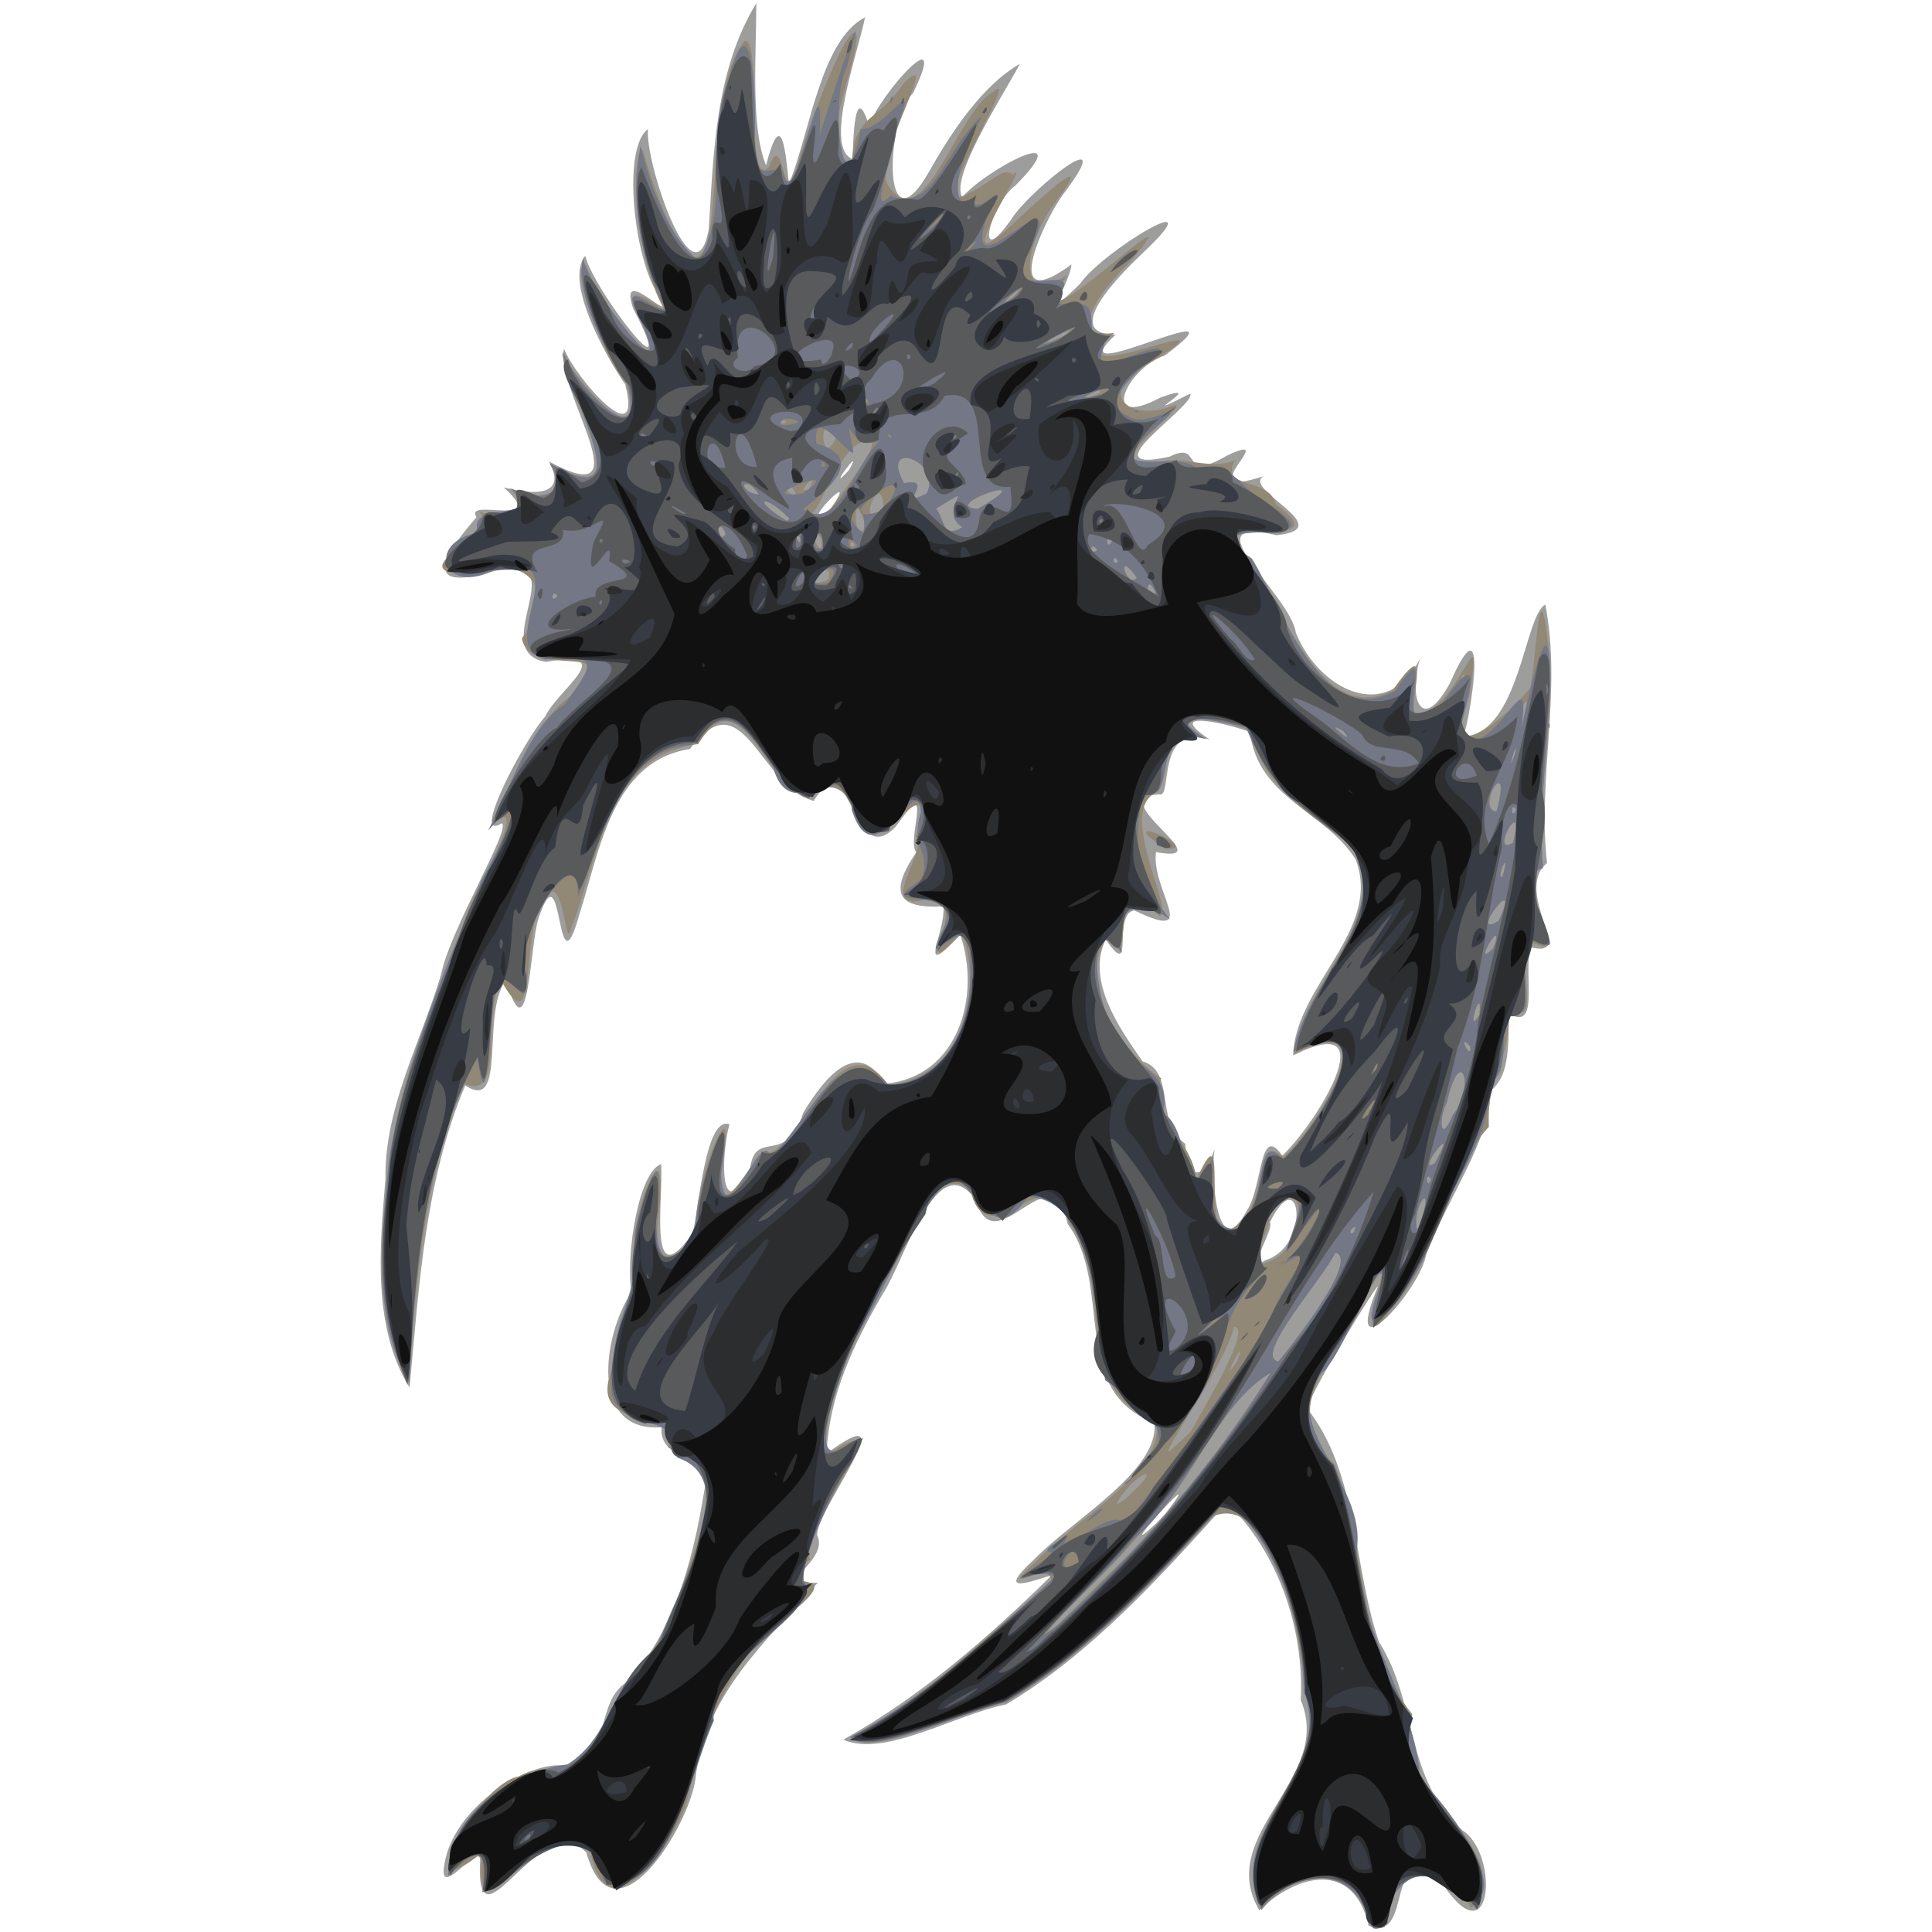 <svg xmlns="http://www.w3.org/2000/svg" viewBox="0 0 500 500"><path d="M354.19 498.344c-4.007-17.468-19.053-12.95-28.272-3.94-11.668-19.888 19.356-33.925 10.722-54.393.915-18.384-5.729-38.08-19.075-51.128-17.232 19.126-34.982 38.947-57.19 52.229-13.107 2.553-31.414 13.85-42.13 9.119 20.144-11.244 37.673-26.546 54.026-42.622-7.343 2.385-14.03 4.63-4.648-4.029 9.885-10.21 32.613-23.02 31.121-35.426-22.176-8.037-10.448-35.365-22.447-51.397-3.991-19.799-18.795 10.946-23.692-6.072-10.1-14.646-18.405 15.525-24.14 24.178-7.389 12.7-13.904 26.133-14.547 41.329 21.81-16.146-3.188 15.187-2.409 21.2 3.216 6.677-12.425 12.825.12 12.213-13.507 15.389-29.19 28.926-31.646 50.742-1.603 12.39-21.208 44.056-28.237 19.074-11.785-12.26-28.77 27.608-27.498 2.104-.05-5.76-12.758 13.566-8.607-1.802 4.104-13.65 21.668-23.827 30.164-22.798 13.795-3.737 7.525-16.013 16.794-21.926 12.99-14.203 17.419-34.305 20.205-52.566-3.859-6.307-12.12-5.61-11.597-13.07-19.071 1.495-14.97-24.334-7.798-34.935-1.53-9.841 1.92-31.264 7.698-33.153.594 9.29-3.571 34.615 8.145 17.858 1.759-7.266 3.348-30.414 9.54-28.157-2.235 7.708-2.65 27.241 5.342 11.181 1.597-10.167 9.344-.127 13.75-14.201 5.551-9.164 14.052-19.635 21.048-7.484 19.136-1.627 24.99-22.813 19.592-38.513-11.761 12.403-3.734-.588-4.37-7.377-11.606.606-14.37-3.215-7.027-14.006-2.693-3.11 4.94-21.12-5.288-6.664-11.597 12.114-11.165-22.286-21.28-6.639-14.221-3.994-18.135-31.913-32.017-13.43-20.21 3.164-23.367 26.514-28.542 42.599-6.258 22.658-4.088-18.406-10.597 1.129-2.35 6.66-2.42 36.557-8.478 16.103-6.547 8.524.46 34.463-10.52 27.235-10.49 24.708-11.95 52.218-14.412 78.189-9.618-15.576-7.759-35.995-6.244-53.929-.267-18.542 9.127-35.405 14.36-52.822 2.422-12.051 18.313-37.935 15.737-39.287-8.432 5.308 6.217-22.223 11.24-27.601 3.137-6.9 19.657-17.52.172-14.169-16.146-2.673 9.595-30.144-14.781-23.096-21.563 6.055-6.122-10.721-3.155-14.361-3.47-5.286 19.176 3.236 7.044-7.69 8.53 2.205 16.367 1.974 11.728-6.702 25.165 13.707 1.32-18.812 3.867-29.181 2.878 7.416 20.605 27.78 15.845 9.223-5.747-8.35-15.634-26.887-10.357-33.264 2.322 9.136 25.599 38.923 12.387 13.555-4.5-13.4 14.837 9.204 5.23-5.746-5.385-11.012-7.676-35.957-1.38-40.628-.77 9.055 12.04 46.21 15.75 25.879 1.24-19.851 1.674-41.029 12.299-58.45-.017 13.138-1.51 32.414 2.52 41.939 4.087-15.784 5.075-3.172 5.925 4.857 5.516-13.555 8.215-37.22 19.698-43.15-1.997 9.71-10.788 33.872-3.205 36.713.104-4.237.407-21.003 4.244-8.637 2.605-8.011 21.295-28.78 11.365-8.436-7.267 7.335-7.979 41.47 4.145 20.355 5.886-10.488 13.897-22.442 23.546-27.962-4.97 9.13-18.05 29.247-14.96 34.551 5.99-7.116 30.54-20.057 13.8-3.066-6.663 4.943-10.82 22.724-1.057 8.698 4.667-7.454 28.952-26.848 13.19-6.137-5.286 7.489-16.07 31.43 2.328 17.885-.28 4.884-8.254 15.4 2.206 5.045 5.864-8.564 35.945-26.528 16.099-7.844-6.025 5.719-21.143 20.985-6.821 20.94-16.787 15.538 36.648-12.46 12.69 5.428-9.934 3.31-17.186 19.399-1.138 10.886 13.779-5.009-9.124 7.516 7.73-1.027 1.41 3.288-27.024 21.026-5.37 16.327 8.775-4.427 2.33 7.081 14.74-.22 14.99-7.121-10.584 11.924 9.571 5.27-5.768 3.417 20.06 13.56 3.347 15.262-23.085-5.38 3.571 15.253 5.03 25.222 5.901 14.761 23.611 23.753 32.106 6.799-3.104 10.496.548 19.597 7.85 6.128 9.594-21.882 5.895 5.696 3.464 13.954 14.543-.87 15.774-31.589 21.154-34.126 4.33 22.307-2.067 44.56.442 66.883-8.98 7.514 7.984 25.209-4.43 21.701-1.492 8.58 2.402 21.67-5.477 17.28.001 10.675-.305 16.143-4.645 19.962-.423 13.16-10.625 26.643-16.706 42.27-1.48 9.382-22.343 32.108-12.533 8.39-.178-.669-16.16 25.014-18.323 31.482 13.265 16.884 11.854 40.58 18.594 60.407 10.197 16.202 6.559 35.233 21.552 48.774 9.48 5.967 8.027 32.606-4.423 14.852-16.45-14.764-7.549 14.862-19.793 9.86zM301.586 391.74c12.876-16.596-15.686 14.92-2.328 2.47zm25.843-65.581c12.061-3.645 9.121-26.057 1.21-9.786 1.374 1.375-6.557 13.391-1.21 9.786zm-4.762-12.813c4.215-6.396 3.185-22.812 9.172-14.293 8.144-7.297 27.725-38.407 2.82-25.909.54-18.046 23.136-32.488 16.2-50.681-7.97-12.713-25.24-15.673-27.394-33.023-4.984-1.958-23.037-6.337-10.343 1.968-13.974-4.492-9.679 14.927-12.956 14.18-15.523.642 16.882 18.266-.998 14.927-1.337 9.956 11.981 23.62-5.616 15.098-5.929.963.363 18.688-7.395 7.541-5.183 10.621 3.644 23.128 9.536 31.508 8.678 2.724 3.023 15.636 11.056 21.365.365 8.96 4.522 10.198 7.648 1.262-1.123 4.052.001 31.306 8.27 16.057zM215.065 131.602c8.386-12.392-10.228 7.23 0 0zm4.655-9.964c4.363-7.746-6.76 7.437 0 0z" fill="#9d9d9c"/><path d="M354.876 498.588c-3.96-16.33-19.412-15.542-28.4-4.271-10.54-21.02 20.176-36.295 10.897-58.575-.573-13.733-8.825-49.613-23.373-43.331-16.36 17.613-32.923 35.944-53.732 48.21-10.91 2.109-35.813 14.776-40.064 8.805 19.646-10.098 35.022-26.13 51.825-40.08.291-6.51-15.57 5.31-3.785-5.414 9.479-10.206 33.904-23.751 30.987-36.211-22.627-7.604-10.354-35.64-22.819-51.579-3.818-19.298-20.747 10.806-25.278-8.113-9.701-8.252-16.116 15.357-22.238 23.849-6.709 14.432-15.868 28.33-15.094 44.754 21.767-14.704-7.552 19.091-4.19 26.936-12.558 9.766 9.474 1.37-2.665 12.018-17.516 11.857-24.738 30.992-29.208 50.738-2.957 10.226-20.559 35.67-24.935 13.03-12.71-13.52-30.614 27.932-28.01.035-19.185 16.066-1.533-17.7 9.524-19.673 8.295-4.54 10.381 2.408 19.297-8.117 5.396-12.913 16.938-22.877 21.822-37.953 4.316-12.89 15.16-36.104-2.525-38.992 4.765-11.03-22.055-2.966-14.28-20.7.165-11.86 7.648-21.552 5.502-33.924 1.534-11.04 8.516-28.386 6.436-6.44-1.97 13.52 2.793 15.302 9.78 4.76-1.888-9.091 10.638-41.097 6.716-17.876-2.986 22.198 10.163-5.543 10.61-1.93 9.74.135 19.185-36.053 32.229-17.747 19.128-2.154 24.625-23.674 19.061-39.691-15.68 17.161 5.654-12.159-11.016-7.933-10.518 1.683 2.5-13.515-.945-16.574 5.175-16.123-3.856-4.416-10.978-.602-6.931-8.73-7.364-16.367-18.044-9.745-10.678-5.088-16.514-31.057-27.316-13.67-23.727 2.766-25.912 30.236-32.987 47.971-1.454 6.637-1.944-20.338-8.248-5.204-4.257 9.235-.67 34.913-9.774 18.325-5.271 10.597 1.246 31.296-9.644 26.777-10.239 24.66-12.59 51.436-14.113 77.798-9.028-16.359-7.705-36.673-5.457-54.941 2.347-24.317 13.239-47.021 21.554-69.819 7.054-13.873 13.493-26.037 5.223-21.003 6.435-12.104 10.923-25.523 20.472-32.374 15.63-15.453-10.82-3.512-12.618-14.948 10.314-12.86.428-22.229-13.25-16.78-20.158.403 8.176-10.837 2.075-16.167 6.715 3.54 14.285-.565 7.847-5.942 6.614 3.362 16.108 3.004 10.46-6.345 25.17 13.81 4.058-17.89 3.303-28.813 2.748 6.427 21.894 29.182 16.662 8.129-5.744-5.643-15.34-32.322-10.508-30.55 1.551 6.783 23.35 35.315 14.359 14.743-6.346-11.413 1.808-6.138 6.223-2.794-6.577-10.64-10.041-36.8-5.896-41.902 2.327 9.01 14.528 44.795 17.788 17.85 1.54-14.44 1.172-36.868 8.564-46.002 4.817-.6-.28 39.335 6.366 32.582 3.937-11.326 4.066 16.875 7.707-1.866 2.363-8.336 13.457-38.355 14.98-31.9-.291 8.6-10.998 30.292-1.242 33.41.08-13.356 6.683-11.009 13.343-21.243 10.195-9.956-7.7 18.501-4.262 26.021 9.385 15.018 18.142-19.059 27.631-23.943 5.947-5.234-10.248 21.083-10.945 28.063 8.43-2.113 13.294-9.358 15.794-6.426 5.963-6.244-17.563 28.641-1.375 13.998 5.026-4.693 25.233-23.852 12.019-6.36-6.094 8.03-11.55 26.636 3.406 18.371-14.865 23.888 36.685-27.66 16.109-3.217-5.016 4.398-18.067 20.046-3.91 18.09-17.543 16.644 35.874-8.569 9.577 7.516-14.822 7.573-6.048 15.927 5.675 11.322 6.529-1.722-23.898 18.726-2.423 14.295 5.433-1.063 12.356 2.314 18.43-.127-4.05 7.723 8.877 4.049 10.602 11.36 18.856 13.417-25.422 1.129-6.157 14.043 7.824 12.751 17.773 43.428 36.301 34.172 9.384-13.258 5.768-2.883 5.403 5.801 11.324 1.72 18.425-29.821 14.605-4.867-8.584 21.948 10.587 4.87 15.7-1.713 1.53-6.792 2.298-32.296 4.524-12.023 2.608 19.426-3.256 38.507-1.23 57.977-9.337 5.89 10.495 26.358-3.565 19.68-3.232 6.602 3.355 23.37-5.265 17.15.334 16.257-5.74 15.106-5.184 30.864-9.708 10.154-13.491 34.595-25.536 47.716-12.423 16.522 5.181-26.133-5.99-4.064-7.271 16.417-23.99 27.85-8.354 43.788 8.409 21.015 5.305 46.007 20.035 64.6-7.308 19.55 28.539 34.325 15.35 50.193-8.218-12.777-21.753-10.605-22.453 4.877l-2.152.44-1.34-.583zm-68.466-90.673c16.437-15.547 30.338-33.601 42.451-52.606-13.035 6.576-20.09 29.38-33.2 40.582-5.393 8.123-25.466 25.12-24.765 27.315 5.267-4.999 10.388-10.15 15.514-15.291zm4.206-19.465c12.758-11.174 2.466-7.403-1.721.864zm17.63-18.047c3.529-6.452 15.963-26.959 11.088-27.037-1.756 9.114-19.583 33.802-16.602 32.167l2.821-2.535zm11.861-18.023c3.507-8.945-5.42 8.115 0 0zm10.747-.014c5.312-6.533 20.801-26.556 14.757-28.214-3.105 6.618-21.492 26.975-14.757 28.214zm-2.937-25.718c11.844-3.78 9.841-27.187.485-11.61.954 2.69-7.187 14.573-.485 11.61zM338.656 318c-4.964 4.641.896-1.124 0 0zm12.202-.536c-2.645.735-.781 3.599 0 0zm-28.106-3.288c5.133-7.366 2.411-20.8 9.366-14.732 8.662-7.251 27.87-39.394 2.9-26.734 1.838-18.762 25.585-34.446 15.078-53.62-11.127-8.886-23.008-14.373-26.121-29.734-5.318-2.812-26.12-6.833-11.679 1.926-12.557-3.68-12.234 13.471-12.423 13.529-11.71 4.002 4.677 32.06.198 32.206-14.751-12.413-5.708 18.526-13.272 4.551-8.309 12.797 3.114 30.649 13.714 37.509-3.27 10.172 8.682 16.595 9.057 26.379 10.353-23.424-1.93 28.346 13.182 8.72zm-21.316-94.544c-15.177-10.478 11.174.638 0 0zm66.123 97.083c4.044-12.198-2.237-4.923-.856 1.554zm2.824-11.574c-1.7-2.508-1.18 3.332 0 0zm.994-4.15c6.99-12.903-5.721 3.75 0 0zm4.688-12.547c5.913-7.068 1.949-18.992-1.633-3.094-2.138 3.76-1.906 11.457 1.633 3.094zm4.476-17.565c-3.617-4.314.171 4.193 0 0zm2.328-8.209c.941-9.293-3.948 6.438 0 0zm3.612-17.275c3.505-9.787-6.18 6.164 0 0zm1.38-7.066c6.512-14.228-8.509 5.22 0 0zm1.837-15.292c-2.4 2.375-1.172 7.727 0 0zm1.906-4.972c3.278-13.62-6.496 4.066 0 0zm-4.148-8.295c3.624-17.092-5.663.795 0 0zm4.893-.3c-1.506-2.394-1.18 3.36 0 0zm-.228-14.386c1.062-5.903-2.897 7.817 0 0zm-44.438-5.846c-6.279-3.839 4.05 4.774 0 0zm46.667-1.827c2.512-10.174-1.672-5.098-.715 1.282zm-15.275-13.07c-1.381.944-.58 2.123 0 0zm-235.87-9.712c13.33-5.006-8.684 1.81 0 0zm1.067-10.44c-1.64-2.173-1.773 2.56 0 0zm154.846-.765c-3.061-6.396-2.431 3.74 0 0zm-84.732-3.478c1.704-7.124-8.631 4.043 0 0zm79.85-.394c-5.782-8.191-2.756 3.04 0 0zm-4.88-4.212c-1.337-2.749-1.753 1.596 0 0zm-5.37-2.973c-1.924-2.841-2.322 1.82 0 0zm-71.458-3.127c-5.11-5.232 1.158 8.02 0 0zm8.735 1.678c-1.876-1.75-1.251 1.808 0 0zm66.628-.977c-1.42-3.244-2.11 3.5 0 0zm-80.93-1.073c-2.245-.917.952 3.71 0 0zm-19.134-.537c-1.66-5.482-4.151 3.093 0 0zm36.12-2.512c-3.946-12.42-2.645 8.295 0 0zm25.103.653c-7.037-4.802 5.483-12.479-6.773-4.85 2.318 3.062 1.518 7.845 6.773 4.85zm-44.75-2.263c-6.292-6.568-10.595-5.396-.55.68zm9.142-.609c3.558-4.615 13.478-17.693 12.108-18.973-6.299-3.395-12.968 16.375-14.98 17.742-.872 1.516 1.82 2.933 2.872 1.231zm15.182-1.72c-.066-11.98-7.873 6.611 0 0zm-21.515-.24c.895-6.435-3.73 6.133 0 0zm45.844.076c18.646-10.523-10.558-.822 0 0zm-56.611-3.445c-.884-5.337-8.284-2.287 0 0zm43.448-.524c4.444-8.29-12.384-14.486-5.836-2.693 8.576-1.67-2.41 6.724 5.836 2.693zm-33.762.176c-3.98-7.617-3.653.784 0 0zm3.36-1.48c3.498-6.135-4.538 2.507 0 0zm6.886-13.042c-4.596-9.144-3.95 8.678 0 0zm4.373-2.976c-.225-3.54-.86 4.192 0 0zm-17.2-1.235c-1.251-1.808-1.877 1.75 0 0zm20.989-5.34c-.926-2.458-1.516 1.77 0 0zm60.038-2.032c2.448-2.948-8.884 3.507 0 0zm-9.03-14.995c6.384-5.019-12.648 5.912 0 0zM262.624 76.5c4.472-5.21-7.057 5.351 0 0zM227.55 52.788c-.484-1.795-1.005 2.485 0 0z" fill="#918875"/><path d="M354.864 498.586c-3.69-16.098-19.421-15.935-28.488-4.56-10.147-20.358 19.332-34.973 11.017-56.339.24-17.317-7.634-39.888-20.15-49.135-17.168 19.052-34.739 38.6-56.827 51.901-11.24 2.592-35.06 14.361-40.399 9.129 20.02-10.523 36.512-26.377 52.992-41.519-3.97-3.103-15.36 4.552-3.592-3.734 8.474-4.518-5.235-.385 7.12-6.95-5.912 9.47 12.094-9.2 14.303-2.639 14.048-16.79 25.867-35.323 38.722-53.01-2.314-4.788 17.465-25.013.467-12.978 6.953-3.697 18.097-26.407 6.668-9.893-12.282 18.817 10.672-21.769-7.973-5.91-1.911 6.4-4.926 15.995-.48 14.933-10.88 10.397-9.915 15.006-15.803 29.401-2.343 8.39-22.542 29.606-21.26 26.46 16.276-11.364 7.04-17.937-5.134-26.503-3.087-15.199-1.53-46.727-20.084-47.507-7.915 11.926-11.484 1.545-19.055-5.783-11.807 11.103-17.018 29.638-26.55 43.826-3.191 10.332-14.8 37.668 3.102 24.262-7.23 12.65-16.379 30.984-15.437 37.033 5.273 8.562-25.05 20.374-23.291 36.276-6.039 13.091-11.75 46.6-28.488 41.33-6.255-23.112-23.21 1.32-31.439 3.024 2.878-12.632-2.3-11.192-8.79-4.233-.498-18.772 22.235-28.062 30.829-28.81 11.77-7.54 10.993-21.04 22.954-29.77 4.371-13.805 23.518-43.754 5.487-49.637 2.271-13.549-21.354-4.977-16.339-22.539-1.324-12.42 8.196-22.778 5.406-35.874 1.844-8.99 7.707-26 5.66-6.633-1.034 10.815 2.123 20.851 9.924 6.619-.316-9.607 10.839-42.323 6.642-14.838 1.25 17.564 10.07-13.038 12.949-4.633 10.011-9.317 17.807-32.081 30.672-18.367 17.11-1.89 22.082-19.31 20.797-33.847.207-14.625-14.822 9.4-6.153-8.302 3.391-10.224-20.495-2.387-6.272-11.219 2.488-7.368-3.208-8.606-.224-17.387-.965-11.9-11.845 18.426-17.911-.644-.598-16.42-15.885 6.008-20.442-11.314-6.825-10.01-11.986-17.737-20.995-5.493-20.18.901-24.758 30.55-29.461 39.173.712-17.066-17.456 11.355-13.213 20.1.766 14.626-6.987-8.835-8.6 7.261-1.024 6.213-1.61 32.738-4.157 14.406-14.037 25.574-16.038 55.489-17.677 84.021-9.549-15.974-7.028-38.618-5.248-57.505 4.113-25.098 14.375-49.06 24.058-72.524 3.888-7.076 14.28-26.656 1.623-12.77 6.019-11.483 10.554-26.881 19.81-32.604 6.3-9.068 10.787-13.686-4.784-11.634-14.374-2.78 9.472-28.706-13.007-23.415-13.38 7.285-18.545-6.793-4.649-9.473-2.967-9.022 17.564-1.85 8.638-11.447 7.31 4.276 15.477 1.386 10.007-6.44 24.783 14.54 3.867-18.364 3.508-28.992 2.133 8.162 21.668 28.146 16.604 8.547-6.122-8.778-13.67-23.758-11.534-32.719.826 6.992 24.243 37.612 15.142 16.642-7.16-13.776 3.754-1.85 6.127-3.613-6.573-12.697-9.128-27.814-6.39-42.096 2.192 9.692 7.123 23.677 14.992 29.709 8.647-13.757 1.317-31.316 7.914-47.228 5.174-19.545 6.893.157 6.697 13.21-.888 15.678 3.352 9.333 7.078 10.789 3.153 14.35 10.671-34.22 9.68-9.378 2.166-6.758 14.204-43.638 7.002-17.568-4.512 8.489-1.06 39.767 3.58 16.281 7.184-.216 15.356-16.537 9.172.054-.308 6.328-7.62 23.502-1.378 17.037 11.169 4.993 14.205-12.751 23.761-20.686-6.523 11.305-9.352 24.83-2.248 22.818 2.743 2.153 9.692-8.504 3.439 3.358-7.807 22.181 22.344-14.68 10.888 9.012-8.62 15.754 17.739-.178 5.9 13.47 8.581.456 10.548-2.11 10.246 7.91 9.766-2.461-5.574 12.23 9.509 5.83 23.581-8.415-13.363 9.944.022 15.4 4.184 3.77 18.584-6.781 5.344 4.33-13.66 12.968 9.313 3.645 12.626 9.742 8.224-4.087 11.394 5.91 19.945 9.856 16.759 11.169-23.69.414-6.005 13.086 7.993 12.792 18 44.558 37.11 34.064 12.935-19.11-4.214 18.016 12.615 2.687 10.116-14.64 6.83-2.563 3.9 8.33 8.454 9.283 19.132-22.478 16.136-1.3 2.726-11.973 7.745-35.432 7.47-10.066-.811 15.413-2.975 30.741-1.885 46.217-10.31 2.696 10.366 27.42-2.544 17.683-5.72 6.49 2.652 24.267-6.384 18.41-2.257 9.908.242 16.413-4.831 19.684.284 13.704-9.04 24.407-14.895 39.375-2.203 11.026-23.398 37.19-12.685 10.765-.906-6.519-10.502 20.566-15.868 24.723-11.69 13.301 11.726 28.418 9.029 45.747.223 21.783 15.3 38.915 16.417 59.6 7.19 6.192 25.774 32.482 10.91 31.366-8.696-13.66-19.267-4.364-20.88 6.889l-1.885.254-.826-.572zm-80.734-78.341c20.688-19.45 39.852-40.7 54.731-64.936-13.714 7.625-21.596 31.815-36.005 43.511-2.36 4.655-33.426 32.923-18.726 21.425zm5.057-15.972c-1.068-8.167-7.942 5.609 0 0zm51.667-51.907c5.312-6.533 20.801-26.556 14.757-28.214-3.102 6.608-21.505 27.006-14.757 28.214zm-16.272-10.08c9.245-10.382-11.384 9.722 0 0zm36.276-24.821c-2.645.735-.781 3.599 0 0zm-30.18.81c7.354-5.435 3.99-27.289 11.336-18.019 8.32-7.682 28.921-39.964 2.737-28.162 3.282-18.25 26.038-34.675 14.936-53.37-12.274-9.083-21.852-16.315-27.245-30.61-6.16-.98-23.847-5.792-10.447 3.174-14.847-5.067-7.104 17.322-15.386 13.41-4.936 11.494-.692 25.15 6.274 33.299-9.488-6.952-15.199-1.495-12.508 8.6-10.062-12.474-6.526 14.351-2.101 19.654 2.885 10.583 15.446 9.586 12.682 21.923 7.092 2.913 5.349 27.347 12.904 11.383-.207 6.517-2.642 18.787 6.819 18.717zm-19.852-99.195c-6.407-5.571 7.653 1.21 0 0zm66.733 97.636c4.044-12.198-2.237-4.923-.856 1.554zm-36.942-9.08c5.475-4.18-7.678.434 0 0zm39.766-2.494c-1.7-2.508-1.18 3.332 0 0zm.994-4.15c6.99-12.903-5.721 3.75 0 0zm4.688-12.547c5.913-7.068 1.949-18.992-1.633-3.094-2.138 3.76-1.906 11.457 1.633 3.094zm-22.077.126c6.113-10.945-5.312 4.9 0 0zm2.728-13.025c-2.165-1.4-1.049 4.515 0 0zm23.825-4.666c-3.617-4.315.171 4.193 0 0zm2.328-8.21c.941-9.292-3.948 6.44 0 0zm3.612-17.275c3.505-9.786-6.18 6.165 0 0zm1.38-7.065c6.512-14.228-8.509 5.22 0 0zm1.837-15.292c-2.4 2.375-1.172 7.727 0 0zm1.906-4.972c3.278-13.62-6.496 4.065 0 0zm-4.347-7.899c4.676-16.193-6.21-1.275 0 0zm5.092-.697c-1.506-2.393-1.18 3.36 0 0zm-.228-14.386c1.062-5.902-2.897 7.817 0 0zm-44.438-5.845c-6.279-3.839 4.05 4.774 0 0zM143.206 164.63c13.33-5.006-8.685 1.81 0 0zm1.066-10.44c-1.64-2.173-1.773 2.56 0 0zm154.846-.765c-3.062-6.396-2.43 3.74 0 0zm-84.568-2.494c5.695-9.287-11.284 1.59 0 0zm79.687-1.379c-5.783-8.19-2.757 3.04 0 0zm-75.976-3.524c-2.675.445-.13-.376 0 0zm71.095-.688c-1.337-2.748-1.753 1.597 0 0zm-76.391-3.445c-.273-9.43-4.908 1.485 0 0zm71.021.473c-1.924-2.841-2.322 1.82 0 0zm-62.126-1.286c-3.403-4.59-2.618 3.274 0 0zm66.031-1.14c-1.42-3.245-2.11 3.5 0 0zm-80.93-1.073c-2.245-.917.952 3.71 0 0zm-19.134-.575c-2.421-6.368-3.625 3.99 0 0zm35.678-.35c1.453-11.553-8.056-5.515 0 0zm25.545-1.47c-7.037-4.803 5.483-12.48-6.773-4.85 2.318 3.061 1.518 7.844 6.773 4.85zm-44.75-2.264c-6.292-6.569-10.595-5.396-.55.68zm15.255-.125c-1.248-1.751-1.248 1.751 0 0zM207.5 131.48c9.626 7.251 14.034-12.75 20.45-17.513-8.051 3.537-9.511-9.95-7.298 1.968 1.711 6.07-10.773-13.21-9.399-1.13 16.846 4.668-4.883 17.159-5.132 18.548l1.38-1.873zm21.234.55c12.135-17.242-18.257 6.245 0 0zm24.218-.313c18.646-10.523-10.558-.822 0 0zm-56.502-3.771c-4.526-6.179-5.792-.455 0 0zm11.203-.207c13.103-8.74-14.962 2.08 0 0zm32.136.008c4.444-8.29-12.384-14.486-5.836-2.693 8.576-1.67-2.41 6.724 5.836 2.693zm-26.093-7.301c-1.336-2.749-1.752 1.596 0 0zm16.686-7.945c-2.133-.432 1.511 2.206 0 0zm-23.641-3.19c-3.971-3.21-8.642 2.703 0 0zm20.134-2.317c.875-2.536-2.602 2.325 0 0zm-1.952-2.65c-1.727-4.11-2.487 1.296 0 0zm60.196-2.278c8.91-5.182-13.891 3.489 0 0zm-10.286-14.73c12.253-7.855-15.13 6.502 0 0zm-12.28-10.484c8.031-7.918-8.895 5.452 0 0zm-9.775-14.43c-5.577 2.662-3.544 5.2 0 0zM242.74 57.45c5.5-6.984-7.8 7.107 0 0zm38.326 336.469c5.194-5.765 5.909-3.369 0 0zm40.75-47.99c3.67-3.552-2.53 3.477 0 0zm2.684-2.625c1.65-1.98 2.308-1.348 0 0zm-2.44-7.05c8.238-13.889 6.962-.671 0 0zm-28.403-229.836c2.14-.7.212.94 0 0zm-14.284-28.914c1.865-5.163 3.391 1.637 0 0zm8.03-7.009c4.136-6.965 13.227-8.353 0 0zM254.211 29.2c1.7-3.45 1.436.691 0 0zm-23.91-3.081c1.344-3.564.5 1.856 0 0z" fill="#737786"/><path d="M355.412 498.808c-4.049-18.86-20.66-13.171-29.756-6.046-6.826-20.71 20.064-35.333 12.026-56.814-.79-16.01-7.583-40.792-21.24-46.623-17.351 18.603-34.63 38.58-56.892 51.248-10.65 2.608-35.763 13.964-38.603 8.7 19.299-9.96 34.306-25.825 50.97-39.351 5.364-8.482-17.051 3.925-2.634-5.106 11.829-12.944 21.9-5.86 29.164-19.869 11.191-14.453 24.847-32.553 31.655-46.819 3.82-6.691 11.676-18.297.752-10.744 9.372-4.783 15.883-25.637 4.573-6.604-8.426 11.112 11.329-20.629-5.857-9.36-3.825 6.362-4.285 17.53-1.56 16.658-5.045 5.544-30.39 27.774-10.372 11.7 2.154 2.255-7.68 25.821-16.12 33.734-5.152 6.871-14.332 14.307-4.023 2.953 13.323-12.763-22.853-14.866-12.55-33.474-1.57-13.13-10.274-48.686-25.422-27.015-6.845-6.503-15.976-19.764-20.037-1.739-12.203 18.091-22.667 37.628-26.524 59.087-1.007 10.129 17.15-11.413 6.969 5.894-7.627 9.512-11.871 25.64-12.365 30.129 6.986 6.982-26.021 20.986-23.125 36.11-6.014 13.395-10.58 43.344-27.537 42.272-4.548-23.284-24.748-.84-31.996 1.477 1.752-10.254-1.637-12.625-8.468-3.858-2.125-15.191 21.74-30.839 28.106-26.576 15.093-7.64 12.215-23.055 26.088-32.817 4.383-14.81 19.619-36.97 8.05-49.232-10.653 3.295 1.022-13.477-11.713-8.262-15.496-4.495-6.141-25.122-2.945-35.849-2.493-9.553 7.911-44.603 6.118-19.15-2.22 14.236 3.447 15.437 10.69 4.863-1.67-8.546 9.734-40.277 5.744-16.78-3.132 18.812 11.478-1.314 10.455-3.535 9.292 5.487 19.429-35.422 32.607-16.701 15.777-1.43 20.806-14.428 22.136-28.675.834-6.564-3.507-17.196-9.605-5.956 9.781-11.611-2.034-15.009-8.331-15.114 9.074-4.617 6.404-15.133 3.5-14.752 5.64-10.604-3.62-14.571-7.293-1.821-11.223 3.862-9.396-22.213-20.726-8.417-11.774-4.265-17.386-32.78-28.889-14.374-21.162-1.088-27.583 35.932-30.642 38.053-1.74-13.64-17.198 13.765-13.673 22.05 1.354 13.012-8.05-8.73-8.57 7.259-.746 4.652-1.374 31.081-3.884 13.881-14.48 25.736-15.963 56.15-18.194 84.933-6.85-16.614-7.739-34.867-4.856-52.448.86-22.536 11.491-43.3 18.528-64.407 3.357-10.908 12.412-22.923 13.583-32.527-12.853 13.324 4.703-17.922 11.404-20.673 6.346-8.23 25.02-18.055 5.402-17.812-15.874.838-16.47-5.338-.788-7.832-15.382 2.022-1.123-7.862 5.405-8.21-1.129-6.527 15.951-1.972 3.479-9.29 1.702-9.759-7.212 11.305-4.01-4.865 6.104-11.57.023-1.225-7.977-3.215 1.28 6.873-12.191 1.836-6.474 11.023-8.315-3.05-35.836 5.402-18.134-9.154 7.146-3.797-.032-8.377 11.366-5.492 4.572-3.85-4.155-10.059 8.184-4.505 7.267-2.748-1.912-13.52 9.96-4.108 14.933-3.988-10.065-29.06-3.538-31.838 1.696 9.296 20.555 24.795 16.011 6.925-8.044-7.626-19.315-45.728-5.128-19.895 2.181 9.827 18.95 17.066 7.952 2.556-7.989-14.034 14.954 8.6 3.426-9.73-3.413-7.662-5.91-25.86-3.244-29.584 2.609 6.827 13.01 34.593 18.39 18.638-.57-9.95 4.18 2.198 1.685-10.804-3.066-9.27 2.938-43.957 8.048-35.174 1.142 8.147-.661 39.755 7.87 26.367 1.592 21.654 11.466-28.559 8.376-1.853.395 9.165 7.89-24.661 6.48-.5 3.234 10.364 6.14-10.094 11.74-6.174 8.604-13.044-.896 16.369-2.803 20.727-4.804 5.883-9.272 30.66-3.464 10.119 3.343-10.22 6.765-14.406 14.54-13.014 4.053 2.5 23.809-37.067 12.211-9.796-6.301 9.056-.663 12.58 3.619 8.625-3.646 10.512 11.902-9.345 2.242 6.506-4.499 10.67-9.47 8.277-.475 7.159 6.168 2.122 19.015-18.535 12.125.407-8.11 15.544 14.722 2.85 6.66 15.376 11.887-6.815 3.561 7.39 14.139 6.988-15.425 16.523 29.498-5.334 6.853 8.86-12.171 9.454-.41 19.234 10.01 9.64-9.705 5.059-18.481 21.065.26 13.672 2.115 4.949 14.408-2.344 14.508 5.747 7.16 3.3 24.569 15.094 6.564 12.807-16.402-2.253 7.725 16.31 7.505 25.135 5.248 16.476 27.434 26.022 33.689 11.838-9.456 19.64 12.514 5.174 14.33-.499-6.998 13.97-.998 23.851 11.551 11.408-1.034 12.65-12.143 20.963-7.346 32.982 6.73-15.043 9.727-31.284 12.97-48.047 5.534-7.962.869 24.736.664 33.917 3.015 11.31-3.38 21.11-.983 30.354 2.868 7.176 5.61 12.795-2.37 7.996-3.351 9.5 2.865 22.07-6 20.113-.544 11.41-3.084 19.254-6.665 27.601-7.54 18.228-13.253 38.764-27.588 53.26.456-6.646 6.236-25.36-1.948-8.046-6.636 16.382-25.706 27.921-8.248 43.435 8.291 21.236 5.564 46.232 20.148 65.091-6.326 20.416 25.323 30.446 16.96 50.067-9.553-13.334-23.289-11.076-25.077 4.636l-1.779-.05zm-218.35-23.284c1.07-2.945-3.414 2.712 0 0zm135.782-53.523c23.641-21.409 43.934-46.226 61.215-72.9 10.002-11.5 17.429-27.22 21.495-40.758-14.277 15.835-24.09 35.352-35.705 53.346-14.36 24.833-34.588 45.345-54.29 65.86 2.819-.578 4.86-4.061 7.285-5.548zm6.343-17.728c-.872-8.25-9.259 5.55 0 0zm29.737-50.354c2.314-9.997-8.656 8.767 0 0zM304.327 349c10.379-8.355-9.78-21.676-.111-4.58.116.816-4.572 7.008.111 4.58zm-.123-18.523c-.361-6.31-12.564-29.102-5.35-10.817 3.092 1.457.864 13.721 5.35 10.817zm59.813-4.946c2.07-7.866-3.6 7.58 0 0zm3.892-8.858c3.373-18.056 13.095-33.91 14.72-52.322 3.15-15.675 7.647-30.287 9.652-46.249 3.898-14.464-4.613-12.68-3.571 1.106-4.405 18.237-4.508 33.961-11.548 52.07-3.053 13.443-7.454 28.409-10.998 43.112-2.564 4.094.039 7.244 1.745 2.283zm-44.772-2.463c5.057-7.509 2.084-18.439 9.073-14.301 8.36-7.374 28.533-39.24 3.213-27.856 2.678-18.469 25.027-33.79 14.928-53.084-12.017-9.263-22.872-15.412-27.265-30.665-12.035-4.257-18.856-2.392-14.627 3.026-13.334.223-3.477 14.948-12.237 14.443-7.538 10.273 6.267 29.885 3.901 30.83-15.776-10.064-5.081 18.011-14.318 5.455-8.558 14.61 7.257 29.91 14.143 39.194-.155 8.303 8.338 17.119 9.76 24.666 9.141-16.935-2.287 16.67 11.343 11.778l2.087-3.486zm-23.694-95.519c-1.522-6.483 8.469 3.534 0 0zm31.174 88.944c5.475-4.18-7.679.434 0 0zm23.371-19.064c6.113-10.946-5.312 4.9 0 0zm2.161-11.735c2.001-5.272-3.552 4.26 0 0zm26.037-76.098c-2.728-8.923-10.698 4.282 0 0zm-14.976-3.206c-3.684-6.13-12.513-1.784-14.689-7.424-4.772-4.395-29.16-16.204-11.675-4.283 7.187 4.927 15.749 16.105 26.364 11.707zm-10.006-1.172c1.73-2.606 1.705 2.172 0 0zm43.443-18.199c-.843-4.93-.506 5.97 0 0zm-75.898-7.477c-3.781-6.79-18.272-19.089-6.23-5.21 1.885.983 3.757 6.375 6.23 5.21zm-168.915-14.601c-.178-2.404-1.556 1.624 0 0zm144.03-1.62c-2.92-7.505-7.923-14.597-17.914-16.285-3.701 5.582 15.23 13.739 17.913 16.285zm-79.732-2.913c-2.133-.432 1.512 2.207 0 0zm-12.37-.649c2.136-8.128-4.997 4.078 0 0zm6.197.543c9.875-10.973-13.197.638 0 0zm23.168-2.984c-7.745-5.816-5.952.915 0 0zm-18.549-1.87c-1.714-4.21-2.156 2.227 0 0zm-55.401-1.28c-3.418-1.807-2.398 1.846 0 0zm30.21-1.405c-4.587-12.467-12.442-7.806-3.12-1.751-.443 1.544 2.077 3.87 3.12 1.75zm19.575-1.517c.5-10.926-5.786 2.27 0 0zm9.504-.462c.11-7.1 11.513-16.557 13.716-14.361 1.268 2.706 16.19 19.762 17.318 6.44 2.583-8.71 9.873 6.15 7.958-8.065-14.01 1.752-1.873-26.442-16.971-23.495-4.954 9.046-16.85-.147-17.13 11.383-11.623 4.787-1.17-13.432-9.865-4.063-15.467 1.125-8.176 6.692-.137 10.335-4.8 11.189-10.546 11.477-2.71.44-7.026-7.87-10.032 14.462-9.613-2.06-14.644 2.472 9.48 20.462-6.453 9.747-17.972-13.84 4.732 16.64 10.394 3.522 8.275 11.458 19.051-27.938 20.108-11.576 2.225 12.332-12.237 6.317-8.223 19.704-9.056-3.111 1.06 4.715 1.608 2.049zm24.743-8.08c-2.45-9.938 9.92 2.132 0 0zm-4.091-6.219c-10.414-8.384.53-22.102 7.432-15.508-11.457 7.195-1.559 7.4-.584 13.179-2.432.159-4.261 3.687-6.848 2.33zm4.747-4.526c1.07-2.944-3.414 2.712 0 0zm-.244-10.006c-.606-1.924-1.751 1.858 0 0zm-16.352 12.447c1.21-2.572 1.21 2.572 0 0zm65.81 15.498c14.279-8.728-11.399-12.407-11.314-9.794 5.245-3.286 8.496 15.997 11.313 9.794zm-89.718-.14c.65-10.633-3.5 4.769 0 0zm-51.262-.959c-1.247-1.75-1.247 1.752 0 0zm39.574-3.55c-1.224-1.432-1.14 1.805 0 0zm89.778-1.876c-1.694-.842-.806 2.278 0 0zm-65.896-.402c-1.337-2.749-1.753 1.596 0 0zm-42.247-1.4c-8.245-4.8.512 1.846 0 0zm45.175-6.38c-2.09-4.048-1.822 1.792 0 0zm-34.741-5.363c-3.405-14.707-8.629 1.445 0 0zm8.166-.119c-4.759-19.404-9.692.53 0 0zm-25.653-.951c-3.43-2.147-1.676 2.154 0 0zm-2.873-7.061c-2.647-2.324-1.716 2.116 0 0zm39.291-1.582c6.044-7.827-17.241-4.63-2.127.366l2.127-.366zm20.657-4.444c.59-4.148-4.033 3.214 0 0zm-1.43-2.26c13.32-2.438 7.612-19.63-.488-6.46-2.106 1.536-4.796 8.963.488 6.46zm58.94-2.222c10.276-5.612-20.084 3.955-2.99.784zm-42.918-3.192c11.371-9.265-16.623 8.294 0 0zm-21.617-.718c7.565-3.282-7.874-6.607 0 0zm-25.156-3.63c15.274-2.363-6.603-19.761-4.165-2.267-3.812 2.84 2.707 4.934 4.165 2.266zm20.238-3.72c3.42-9.066-20.67 4.749-2.844 2.011-.024 3.01 3.096-.983 2.844-2.01zm20.349 1.279c-1.323-2.267-1.324 2.267 0 0zm-15.195-2.453c1.283-3.713-4.294 3.16 0 0zm53.073-1.676c16.668-11.096-18.18 7.8 0 0zM227.93 85.94c9.68-10.573-5.034.02-2.646 2.922zm-16.956-4.35c.489-6.186-2.995 4.659 0 0zm52.39-5.055c6.758-8.33-17.108 11.262-2.206 1.62zm-63.299-9.892c1.755-19.91-3.971 14.055 0 0zm41.65-7.677c9.262-12.127-11.643 10.424 0 0zm9.567-3.037c-1.694-.841-.805 2.28 0 0zm21.363 344.06c8.787-7.605-1.988 3.875 0 0zm49.17-54.06c3.671-3.552-2.53 3.478 0 0zm2.685-2.624c1.65-1.98 2.308-1.348 0 0zm-2.44-7.05c8.238-13.889 6.962-.671 0 0zm78.664-148.476c.427-2.2.427 2.2 0 0zm-261.62-34.009c2.153-4.993 1.191 4.462 0 0zm140.27-76.266c1.864-5.163 3.39 1.637 0 0zm8.03-7.009c4.135-6.965 13.226-8.353 0 0zM254.21 29.2c1.7-3.45 1.436.691 0 0zm-38.723-2.622c2.146-.791.465-.983 0 0zm17.741.029c1.345-3.564.501 1.856 0 0zm-14.163-12.858c1.803-7.882 1.935.25 0 0z" fill="#595a5b"/><path d="M353.577 495.165c-4.63-16.571-19.466-8.918-27.41-2.043-8.936-20.101 20.136-33.925 11.585-54.834.497-16.182-7.965-46.957-22.244-48.307-16.78 18.428-34.033 37.214-55.477 50.154-12.435 3.233-30.101 11.826-40.18 10.162 18.332-9.387 32.654-24.292 48.76-36.715-5.633 5.18-13.588 16.011-1.843 4.834 9.497-3.2 21.209-29.922 19.723-17.286 15.212-16.538 26.717-36.07 40.134-53.934-15.398 32.985-41.075 61.078-68.178 85.439 2.03 2.751 21.096-16.279 28.522-23.752 23.126-22.783 41.535-49.823 59.206-76.818 5.98-12.352 18.182-33.363 18.16-41.7-9.516 16.667.369-14.545-8.595 4.007-5.343 14.045-17.066 36.966-23.708 43.782 9.358-19.065 19.1-38.239 25.742-58.366-4.5 7.489-23.3 30.32-21.276 19.486 5.691-10.53 21.982-37.183-.548-28.098 8.083-3.54 25.98-29.077 20.974-24.458-16.456 16.336 14.773-24.635-1.79-4.393-5.465 1.357-21.187 29.254-10.424 8.539 13.754-14.646 9.724-37.046-9.33-43.58-10.219-5.708-7.039-26.085-25.455-21.766-12.927-2.34 9.236 8.534-5.214 5.712-5.78 10.673-11.877 16.094-11.387 31.067 1.168 10.178 15.052 15.945-2.231 12.54-.579 7.835-12.734 9.895-7.549 23.962-1.578 9.444 3.97 23.29 13.464 20.246 4.16-.58 2.247 13.415 8.328 17.257-.16 14.57 11.359 2.765 8.133 17.091 7.349 17.475 16.458-17.417 27.04-3.422-6.38 12.277-1.244 6.514-4.433-1.066-15.83 4.82-6.212 28.137-24.857 33.81-.319-.527-8.035-22.564-9.312-27.514.939-1.946-22.82-35.646-11.299-12.316 8.95 14.435 10.747 32.857 12.127 47.961 15.348-13.842 14.219 2.814 5.633 12.77-5.804 17.723-27.787-8.661-23.406-21.707-.747-19.446-13.507-43.271-28.253-27.531-11.49-22.686-20.95 5.342-28.25 17.227-6.08 14.217-17.729 31.115-14.815 45.832 2.416 8.926 12.104-14.263 6.545.366-9.665 11.436-9.03 22.753-14.687 32.526 13.045-.12-16 16.436-17.783 24.803-8.455 18.246-9.2 42.459-28.3 54.12-6.127-20.532-24.712-9.515-34.08.417 3.07-13.288-2.778-10.972-9.314-5.565-.376-13.47 23.511-31.164 27.035-24.03 14.577-6.065 12.138-20.49 24.122-28.837 9.788-14.064 14.044-31.567 16.7-48.129-3.204-7.6-13.739-6.667-11.552-14.956-18.638 2.921-14.741-22.742-8.272-32.718-2.49-9.233 7.97-43.247 4.194-21.722-4.09 3.71-.533 12.594 1.089 4.104.825 23.676 15.267-7.013 14.672-14.176 2.332 15.293 13.31-2.064 13.554-2.52 10.615-7.504 16.806-23.012 26.372-21.844 18.091 7.41 30.765-15.63 27.388-32.553.82-14.7-14.272 7.692-6.063-7.493 3.88-11.24-19.757-2.643-5.292-11.915 6.337-9.634-1.113-9.902-2.96-9.76 6.932-6.975-2.054-19.179-5.837-4.32-10.786 10.578-10.088-23.446-20.864-6.91-12.96-2.808-18.15-34.394-30.704-14.35-18.047-1.765-23.014 28.513-29.364 29.34-.398-3.976 9.362-30.11.672-12.94-1.132 12.623-5.252-5.538-7.23 10.886-4.925 3.478-8.24 18.45-9.577 17.084-2.666-6.53.153 18.045-6.652 21.29-.202 8.916-2.897 26.342-2.501 6.921-.465-7.318 5.733-15.49.971-14.703-.105-10.111-11.232 25.127-4.24 16.165-.865 12.266-12.194 47.571-13.394 47.732-1.642-8.521 12.807-29.028 4.535-34.343-3.867 16.69-6.307 21.518-7.676 37.67 1.202 13.438 2.547 22.309.462 39.962-8.42-17.515-6.476-37.881-4.478-56.914 5.119-25.8 14.99-50.642 25.283-74.807 3.178-4.506 13.398-24.847 1.503-12.352 6.62-17.409 21.497-29.622 35.3-41.019-8.683-1.861-39.408-.542-15.999-7.674 6.583-2.705 13.492-8.105 9.314-12.129 6.706.31 15.768 2.726 4.933-5.426 7.044 1.717-.815-28.865-8.621-10.425-4.086 1.272-4.22-7.675-10.32 1.423 7.398 2.981-7.891 2.145-11.412 2.558-8.412 2.584-21.188 7.375-3.676 3.56 11.451-1.845 14.91 6.85 2.05 2.752-15.835 6.357-16.365-4.633-3.708-10.044-1.582-4.872 12.744-3.247 9.591-8.694 15.502 12.537 2.203-17.763 14.645-1.412 18.402-1.952-15.448-43.018 3.243-22.616 10.45 16.37 15.093-7.014 4.247-13.255-4.407-7.13-9.868-29.443-1.396-10.07 5.48 8.88 19.12 24.131 12.107 5.63-11.124-13.955 9.377 2.723 3.031-10.468-6.573-7.532-8.864-46.333-1.446-18.704 2.625 12.973 17.526 13.606 15.55 1.832 9.211 19.921-4.405-22.137 2.031-30.783 1.32-8.602 2.452 10.37 4.612-5.088 1.026 2.702 4.628 34.699 10.206 24.702 5.608 2.544 6.589-14.294 6.434 1.828-.555 19.529 4.147-9.768 13.359-8.103 9.053-21.777-8.28 25.316 3.941 6.557 6.942-7.861-9.39 21.34-7.932 28.587 6.98-6.848 7.515-32.065 16.194-20.172 5.559-5.923 19.23-1.92 14.106 8.56-7.524 7.068-11.09 16.462-1.053 4.092 1.803-10.114 19.85 12.076 10.377-1.797 17.958-1.313-12.594 24.303-6.473 14.388-11.12-10.692-4.564 24.229-14.273 8.102-6.964-7.575-15.875 16.273-14.865.808 5.837-2.072 22.825-20.08 7.68-11.827-5.172-1.4-7.819 10.381-15.564 3.285-2.38 14.189-10.252-2.181-3.11.714-3.5-6.514 14.658-11.933-1.292-12.497-10.118-.294-5.67 18.63-2.875 24.14 7.886 3.736 13.896-7.665 10.997 5.842 10.788-10.85 1.949 17.3 11.08 3.647 5.358 6.722-10.23 14.132-7.874 2.195-5.695.73-14.927 6.606-16.955 10.421.039-4.763 13.299-15.018-.339-10.39-8.805-10.937-4.075 9.417-14.864 5.96 1.324 11-7.341-7.095-8.477 5.34 10.858 3.605 15.099 25.886 26.629 18.044 5.507-4.292 6.024 1.08 3.302 5.826 3.019 8.9 7.265-17.61 10.053-4.119-9.238 6.554 5.86 7.722 7.304-1.98 2.967-5.349 9.306-11.705 7.095-3.658 7.45.89 11.975 17.264 22.316 3.709 9.503-4.187 7.331-7.643 9.36-14.367-5.995-1.564-17.393 9.098-7.18-2.238-9.004 5.008 3.282-12.346-8.077-13.727-1.816-10.947 21.77-13.445 29.671-18.052.718 8.413 10.632 14.781-4.3 15.671-19.714 9.641 17.379-8.497 11.567 7.6 20.125-3.875-7.081 12.069 8.39 13.185 14.994-13.419 3.982 17.96 2.918 6.111 9.77-3.261-12.62 4.611-7.654-5.174-16.911-.016-14.15 24.833 1.122 26.908 15.724 20.123-.794-18.644 17.603-18.429 6.666-2.802 35.013 6.736 13.48 4.709-14.162-.634 9.712 15.306 7.283 25.158 3.87 10.103 27.796 30.03 6.372 15.362-6.897-3.963-25.025-25.407-24.65-18.229 12.065 16.007 27.079 29.59 44.56 39.448 6.535 9.069 19.373-11.147 1.74-8.472-7.675-3.772-12.647-5.866.438-7.472 8.51-10.234 4.291-5.065 4.926 3.423 10.535 1.394 18.183-14.492 12.289 3.466 8.426 4.858-10.715 12.76 5.435 12.546 4.487 6.133-4.512 29.66 4.845 12.403 6.179-15.45-6.691 41.07-5.117 15.634-5.847 4.717-8.156 29.373-.576 17.72 3.51 7.286-3.446 12.02-6.702 11.352 6.726 5.004-6.214 7.22 1.145 11.876-2.74 11.357-6.518 19.844-7.859 31.619-.635 7.731-11.823 40.2-2.019 17.542 5.763-17.744 13.93-35.132 16.415-53.684 3.38-13.499 7.332-27.883 9.613-42.245-.148-13.567 1.82-44.1 6.835-46.258 3.754 12.526-5.179 37.893-1.011 40.698-2.487 10.412 1.58 21.55-3.692 31.687-.278 7.824-6.501 16.244-6.454 24.493-2.777 12.248-6.815 22.741-13.377 35.881-5.233 9.358-11.081 28.642-19.053 30.094 3.633-8.64 5.061-23.058-2.088-6.125-7.295 16.206-23.681 28.115-8.286 44.182 8.226 21.306 5.33 46.707 20.637 65.229-7.249 19.79 23.104 29.007 17.161 48.5-7.468-6.846-24.828-15.247-23.769 4.397-1.396 2.52-6.15.722-5.488-2.375zm-216.552-19.196c5.054-7.02-7.843 4.85 0 0zm112.408-36.339c13.448-9.163-16.27 8.47 0 0zm-72.136-74.456c3.033-8.587 5.117-21.666 9.187-28.934-3.441 7.133-26.772 27.224-9.187 28.934zm-12.892-5.212c4.616-15.212 18.834-27.92 26.515-38.668-10.194 8.051-36.076 30.982-26.515 38.668zm144.675-5.251c5.656-11.349-15 5.89 0 0zm-141.43-25.012c-.855.487.791 2.688 0 0zm57.274-7.808c-2.212.02-1.024 2.75 0 0zm-26.202-6.667c15.966-13.883-10.182 5.149 0 0zm11.41-9.08c12.893-11.571-3.432-6.178-4.897 3.198l1.818-.845zm136.28-15.727c7.523-3.455 24.316-38.332 9.354-18.256-9.2 9.33-12.727 16.325-16.822 26.07 2.58-2.5 5.349-4.885 7.468-7.814zm17.819-8.432c13.945-28.03-11.327 11.887 0 0zm-8.73-16.596c10.5-26.302-11.53 15.782 0 0zm-5.619-1.773c6.592-11.435-6.962 4.616 0 0zm14.56-5.556c-1.972 1.297-.748 2.935 0 0zm-234.22-14.27c-1.543-3.249-.877 5.392 0 0zm67.11-87.227c3.01-6.442-4.41 5.243 0 0zm-12.428-1.988c.128-3.801-4.557 5.368 0 0zm36.512-1.683c1.211-12.387-5.17 4.946 0 0zm-13.88-.38c4.09-11.968-7.747 3.188 0 0zm8.792-1.732c8.429-14.581-15.819 5.26-.237 1.39l.197-1.15zm-18.25.662c-1.14-1.677-1.407.93 0 0zm5.781-3.42c-.697-2.847-2.18 3.946 0 0zm34.244.68c-7.87-6.987-18.974-4.127 0 0zm-43.111-4.687c.552-7.634-18.684-11.69-19.368-23.792 5.092-15.24-26.612 1.206-6.881 7.299 7.202 1.982-4.823-11.468 5.555-7.854 2.29 7.978-13.916 20.207 1.057 21.766 9.67-4.548-11.398-11.554 6.864-6.45 4.646 2.788 8.176 12.136 12.773 9.03zm-20.913-4.89c-4.884-5.563 6.185 1.04 0 0zm33.54 3.045c2.211-10.265-6.722 2.12 0 0zm-11.494-6.192c-2.505-3.714-1.323 5.46 0 0zm-5.862-5.23c-4.242 1.371.083 3.877 0 0zm104.692-3.182c3.227-5.415-5.352 2.256 0 0zm-126.933-14.807c8.915-10.645-9.186 1.665 0 0zm93.205-.437c7.489-5.627-8.804 4.38 0 0zm-85.03-5.337c.713-6.025 16.377-8.789-.592-6.633-12.274 5.096-.843 9.35.591 6.633zm4.308 1.29c-1.663-3.663-2.722 1.511 0 0zm85.944.062c3.012-18.436-10.707 2.09 0 0zm-54.307-7.814c-1.768-5.346-2.058 5.795 0 0zm-7.72-1.123c-1.508-2.639-.866 3.313 0 0zm64.034-1.542c-2.133-.432 1.512 2.207 0 0zm-74.012-2.089c18.805-1.196-8.177-28.19-3.264-5.482-2.208 3.408-13.727-6.609-8.089 4.425 2.163-7.24 6.927 9.17 11.353 1.057zm-15.296-3.64c-3.98-7.216.245 7.246 0 0zm99.469.925c-2.14-1.848-1.06 2.478 0 0zm-96.74-6.286c-1.613-1.78-1.53 2.725 0 0zm7.207-2.688c.48-6.248-3.154 4.532 0 0zm62.586-7.126c.244-4.548-4.442 4.006 0 0zm-58.496-2.542c-2.313-9.263-3.867-.843 0 0zm7.076-.976c2.131-7.43.407-23.544-2.51-6.843.158 1.693-1.502 11.378 2.51 6.843zm40.88-13.11c14.457-19.924-17.508 16.112 0 0zM266.3 406.964c13.432-6.099 3.512 2.47 0 0zm7.933-4.669c2.3-2.097-.564 2.642 0 0zm6.335-2.889c3.689-6.668 4 2.99 0 0zm16.108-21.948c1.249-1.992 1.976-.004 0 0zm29.985-70.722c1.292-14.912 5.367-3.325 0 0zm14.434.893c5.093-10.08 12.955-9.752 0 0zm-232.794-9.82c.705-1.3.218 2.105 0 0zm240.848-3.62c3.67-3.552-2.53 3.477 0 0zm-8.054-31.063c6.205-13.567 7.43-.986 0 0zm-206.008-12.136c1.991-24.772.819 9.568 0 0zm213.8-1.14c2.718-3.123-1.496 2.997 0 0zm31.975-4.604c.663-10.182 7.417-2.057 0 0zM140.495 230.93c1.45-4.207 6.133-1.322 0 0zm244.089-31.375c-12.25-13.861 13.543.244 0 0zm4.249-5.205c.14-4.72 3.23-1.738 0 0zM142.647 161.86c3.82-6.79 2.579.465 0 0zm6.74-2.355c-1.875-6.064 9.508-.573 0 0zm147.616-10.01c1.068-4.532 3.301 2.605 0 0zm-1.79-3.639c.805-2.278 1.694.842 0 0zm-4.538-3.37c-3.634-10.836 7.846.746 0 0zm-7.573-5.004c-2.93-13.053 13.504 1.754 0 0zm2.604-2.459c-.645-4.89-3.826 3.441 0 0zm-38.003-1.264c-2.245-6.747 6.42-.355 0 0zm6.804-.935c1.525-6.737 5.655 2.916 0 0zm-36.417-.693c1.247-1.75 1.247 1.752 0 0zm1.779-2.488c-3.611-8.09 10.439.158 0 0zm95.653.252c7.836-3.396-17.68-3.27-3.188-4.597 1.166-5.535 15.604 6.108 3.188 4.597zm-119.332-4.639c-4.817-7.537 7.946 6.214 0 0zm47.424 1.384c-7.803-10.069 15.597-.477 0 0zm-38.28-1.784c-2.645-9.076 6.567 1.62 0 0zm19.89-.73c.7-15.952 8.436-1.203 0 0zm-2.903.846c-1.504-2.21 2.147.418 0 0zm17.47-7.028c-.485-2.619 2.273 2.098 0 0zm3.193-1.136c-4.09-3.944 7.667-7.38 2.676-2.278 7.336-3.885-2.407 6.8-2.676 2.278zm-43.647-5.94c.55-2.474-.055-.332 0 0zm35.824-3.974c-9.27-8.058 18.102-9.907 3.478-.504l-1.855 1.245zm52.501-7.442c2.897-5.395 3.13 2.455 0 0zm-33.469-9.436c-8.798-5.754 15.295-19.442 13.32-8.949 11.67 5.753-5.487 9.652-7.662 5.996-.428 2.355-3.39 4.716-5.658 2.953zm15.15-6.208c-1.422-3.354-1.415 3.314 0 0zm1.817-7.132c-.817-2.904 3.63-1.305 0 0zm-29.137-26.304c.398-2.727 1.71-.664 0 0zm-53.181-27.864c.704-1.3.217 2.105 0 0z" fill="#373b44"/><path d="M354.917 498.1c-3.006-16.417-19.547-16.335-28.386-4.76-7.807-21.336 20.744-36.81 11.563-59.485-1.802-15.172-7.972-40.84-21.837-44.916-17.133 18.645-34.466 37.81-56.292 50.956-10.881 3.107-34.38 13.095-38.41 9.458 13.34-4.607 41.004-32.697 41.294-30.078-9.717 15.964 19.115-16.637 20.47-15.13 16.97-15.454 28.19-36.564 42.026-54.674-17.336 33.433-42.61 62.913-72.112 86.267-8.45 1.969-17.421 11.326-2.55 4.014 23.347-13.999 41.388-35.182 59.69-54.96 7.358-12.124 17.989-20.199 25.169-31.769 7.47-14.534 17.292-31.124 26.037-45.997 9.574 4.24-11.909 44.469 3.109 18.64 5.998-16.911 13.919-33.627 16.68-51.409 4.814-13.782 6.334-27.922 11.33-41.38 6.227-20.886 3.967 15.527.803 22.276-7.76 11.697-5.583 28.641-13.165 40.897-5.402 13.332-15.744 42.342-24.345 43.604 5.037-10.698 3.596-19.957-2.837-4.601-7.55 16.48-23.633 28.432-8.446 44.785 8.201 19.98 5.29 43.581 18.482 61.806-2.392 18.674 18.562 29.797 20.05 47.626-1.246 11.726-21.639-18.703-23.115 2.898-.743 2.605-.58 8.689-5.208 5.932zm-.154-14.631c-4.47-18.08-9.031 3.77 0 0zm13.162-5.626c-7.254-18.671-5.524 12.18 0 0zm-25.133-1.709c3.959-8.54-.787-17.331-.508-3.197-1.577-1.235-.492 8.62.508 3.197zm-7.055-2.337c3.713-11.415-6.106 3.702 0 0zm23.732-30.002c-.623-17.04-27 1.415-11.652-2.347 3.76.605 8.334 3.062 11.652 2.347zm-11.54-11.958c-1.246-1.75-1.246 1.751 0 0zm-222.564 57.63c2.61-11.854-2.315-12.895-9.084-5.076-2.214-10.509 23.319-32.96 24.844-23.266 17.506-7.895 19.157-25.328 31.797-38.551 3.52-14.122 16.962-33.763 6.914-46.138-9.81 3.513-5.86-12.417.379-4.196 19.408-8.285-5.988-13.246 4.56-27.424 1.998-6.289 18.454-26.694 13.08-23.886-6.372 8.044-20.249 18.809-6.904 3.187 11.977-10.053 34.25-27.197 32.784-37.61-8.826 19.677-7.908-14.502 3.577-4.034 13.895.503 25.202-13.624 24.334-28.852 2.467-5.065-2.748-20.537-8.519-8.427 10.85-10.636-6.148-14.107-6.702-14.12 14.379-.568 6.032-11.947 2.677-20.662-1.423-17.116-11.508 18.946-18.224-.957-.092-17.755-14.68 5.916-19.543-10.45-7.055-10.6-12.227-19.15-22.126-8.413-16.04-.123-22.5 24.062-27.552 30.059-.038-7.538 12.681-40.593.386-17.212-3.14 6.953-7.127 5.62-10.855 17.043-.011-13.092-10.225 18.254-14.04 22.548-8.644 13.487-13.235 30.05-18.578 45.582-3.87 15.372-8.728 40.786-2.586 51.174 1.348 11.375-1.74 22.852-4.251 4.779-6.187-31.486 3.22-62.913 14.208-92.204 1.21-12.943 21.74-38.322 15.222-42.889-1.42-10.44 26.495-27.67 32.102-38.794-8.344-.484-39.472.318-15.488-6.214 15.173-4.112 19.943-16.778 17.491-17.574 5.491-9.553-20.82-35.407-.44-17.889-1.76 13.236 18.17 22.453 12.566 5.572 5.429 1.976 18.753 18.794 18.58 6.61-6.144-4.696-8.568-4.931-5.671-11.004-8.227 8.826-17.334-12.063-13.193-17.981-4.602-11.325 11.042-5.522 7.599-18.637 8.683 14.327 19.214-13.811 23.668 1.474 6.764 4.516 11.666-7.903 9.108 5.935 13.807-6.915-1.581 13.009-6.283 4.663 7.688-12.077-2.807-8.418-7.464-.43-7.556-23.49-7.003 14.998-17.471 1.338-2.498 3.543-10.97 12.363 2.048 19.513 7.908 10.712 12.148 15.596 22.154 8.915.709.857-11.57 7.008-3.799 9.633 2.332-12.204 6.023 8.163 8.72-3.684 11.422 12.012 16.894-24.059 18.83-7.321 9.293 17.003 24.092-.864 37.55-1.167 5.721 8.93 8.26-13.934-.364-4.028 2.681-3.774 11.376-14.45 6.262-19.714 1.922 15.069-10.818 12.518-8.632 1.095 4.654-3.597 21.258-12.822 18.127.387 20.627 5.77-22.639 21.781-3.829 34.47 9.437 5.738 22.12 23.631 17.923 1.221-6.132-21.72 44.543-7.125 19.529-8.954-4.833 1.103 17.936 29.543-4.528 20.712-15.27-6.977 12.496 21.2 17.143 25.13 8.061 7.085 23.558 16.794 28.196 20.469 6.31-4.915 11.43-9.983 11.94-16.18 2.815-6.907 4.057 8.742 4.008 8.746-13.152 9.445 15.274 12.296 2.603 25.002-.606 14.46-8.667 22.003-7.373 28.976-4.178 19.477-15.354 37.493-23.08 56.124-1.975 7.623-19.101 35.053-8.386 14.686 9.237-21.112 19.974-42.596 24.193-64.867-1.325-4.784-13.721 27.119-6.81 5.29 1.552-7.868-11.55-3.224.128-14.346 5.132-5.522 11.97-18.052 1.396-5.464-13.908 16.628 1.603-3.002 3.661-8.906-8.324 4.256-26.03 30.182-13.655 9.449 15.932-23.985-19.663-29.526-22.527-47.6-2.042-10.889-31.01-11.699-18.76-3.605-13.19 4.009-15.836 22.004-16.666 34.868-3.235 7.047 18.359 11.326-.61 8.95-12.401 9.79-16.203 38.705.26 45.172-11.888 13.34 1.382 28.809 6.565 43.184 3.737 11.497 3.558 30.874-1.92 34.132 12.794 3.405 16.607-7.959 8.316-6.984 21.06-18.13 1.65 31.974-7.577 16.381-19.873-10.556-8.326-38.639-22.088-54.85-8.403-12.025-18.896 15-24.104-4.372-10.823-8.84-16.181 17.413-23.094 25.18-10.498 17.145-16.842 38.688-17.712 57.454 6.8-6.676-4.317 10.014-.734 12.55-5.364 4.78-7.47 10.646.71 7.484-12.77 14.166-27.133 26.663-30.655 46.442-.621 12.405-19.629 47.463-26.918 22.298-12.155-9.57-19.3 10.658-27.343 11.055zm9.891-12.045c12.097-4.884 6.059-9.18-1.062-2.284l-1.025 2.825zm-1.854-11.416c-.607-1.925-1.752 1.858 0 0zm28.677-2.17c.387-7.453-11.434 2.722 0 0zm6.223-6.616c-1.247-1.752-1.247 1.75 0 0zm30.694-38.196c4.4-4.388-6.937 3.406 0 0zm12.749-63.915c-1.739-3.131-1.55 6.172 0 0zm-14.006-4.724c8.566-18.285-10.112 9.54 0 0zm25.527-24.958c11.236-11.184-7.132.425 0 0zm40.707-38.837c-1.853-5.875-2.807 1.332 0 0zm3.675-1.698c-1.55-7.835-5.937 2.061 0 0zm4.447-7.544c7.017-5.782-9.849-.657 0 0zm-9.098-4.637c1.184-1.857-4.197 1.622 0 0zm110.352-37.18c1.87-18.137-3.825 11.985 0 0zm-130.322-30.583c-6.984-9.019-.797 7.019 0 0zm-74.819-39.926c5.996-14.203-14.087 7.91 0 0zm29.63-8.004c4.275-22.635-8.888 8.535 0 0zm-14.377-.245c10.052-10.537-7.198 1.762 0 0zm32.677.742c-1.247-1.751-1.247 1.75 0 0zm-13.821-1.024c4.86.858 10.678-12.2-.04-8.943 4.352 3.647-4.323 9.197.04 8.943zm10.604-.685c6.431-4.526 3.921-10.51 7.338-.451 10.914-15.295-21.526-9.456-7.338.451zm25.472-6.663c-6.586-7.174-18.202-6.371-4.195-.17l2.738.667zm12.81-5.28c-3.89-8.042-3.185 7.766 0 0zm-5.402-.595c-3.643-3.645-3.602 1.871 0 0zm-49.374-7.988c-4.091-1.245-1.038 7.334 0 0zm76.699-9.371c-.83-2.22-2.728 2.827 0 0zm-92.71-18.056c-3.502-5.265-1.142 4.546 0 0zm10.828-3.27c-1.18-3.332-1.7 2.507 0 0zm13.667-4.435c1.297-6.283-4.35 3.402 0 0zm64.676 305.59c8.478-2.299-4.93 2.344 0 0zm-103.48-38.125c-20.834-11.55 23.013 2.352 0 0zM160 357.521c-2.005-13.426 7.41-24.795 5.46-38.439-.91 10.614 4.46 18.995 3.456 3.14.785-3.238 2.403 14.408 8.458 1.163 6.891-4.134 2.027-19.01 7.41-9.326 9.365-.488 21.74-27.231 25.138-15.583-12.742 16.317-30.877 27.5-42.795 44.714-8.021.613-4.51 19.75-7.127 14.331zm172.31-2.835c1.406-.93 1.14 1.676 0 0zm-162.018-2.055c3.447-4.326-1.308 3.596 0 0zm2.105-3.408c1.8-8.748 13.12-19.563 5.42-4.195 1.415.582-6.096 9.367-5.42 4.195zm140.876-10.03c.26-9.556-11.775-24.746-1.995-23.055-7.94-.69-11.227-14.44-19.076-23.315-5.42-7.628 12.428-20.763 5.761-5.433 1.206 9.823 3.598 16.63 6.3 6.54 4.116 10.103 6.136 21.587 15.612 26.001 1.312-11.785 25.182-14.539 18.177-7.605-14.798-12.005-7.81 22.14-21.548 25.002-.359-1.47-2.512 3.592-3.23 1.864zm-.506-17.893c.877-4.605-3.57 2.163 0 0zm20.031 15.751c2.64-7.554 1.235 2.486 0 0zm-223.47-25.047c.878-11.71 1.811-.87 0 0zm75.57-.976c1.442-4.146 1.267 4.09 0 0zm-74.155-6.386c.704-1.3.217 2.104 0 0zm216.948-1.302c2.594-6.693.363 5.248 0 0zm-131.528-2.115c.705-1.3.218 2.104 0 0zm166.898-1.17c2.644-9.386 14.836-41.567 7.996-15.682-2.247 4.566-3.174 14.705-7.996 15.682zm-17.289-7.405c6.448-7.763 12.943-14.316 3.26-1.689-.328 2.304-11.907 9.241-3.26 1.69zM209.67 291.9c-.825-8.942 13.755-12.229 0 0zm131.775-3.088c2.018-4.274.018 3.587 0 0zm-224.41-10.12c2.918-10.842 6.12 1.243-.077 1.274l.077-1.275zm232.147-5.016c-1.943-8.17-18.392-2.534-2.328-7.547 6.198-1.702 3.118 15.102 2.328 7.547zm-223.77-7.066c1.288-20.647 1.525 11.887 0 0zm216.66-4.091c.806-2.28 1.694.841 0 0zm37.292-8.553c2.877-13.93 3.275 2.98 0 0zm-249.835-3.544c1.208-12.985 2.074 8.732 0 0zm252.57-6.844c.781-3.6 2.644-.736 0 0zm.998-8.493c2.276-2.801-.439 3.428 0 0zm3.402-14.131c1.152-6.133 1.604 3.002 0 0zm-149.616-2.912c2.435-1.772 1.295 1.883 0 0zm156.829-12.75c-.784-12.32 7.334-24.394 5.017-7.085.084 4.518-.938 12.49-5.017 7.085zm-31.383-15.058c-11.8-1.583 4.775-9.733 2.032-9.244-4.447 4.453 5.222 9.694-2.032 9.244zm5.464-.327c3.803-2.347-.283-.398 0 0zm-33.81-17.964c-2.56-4.059 4.104 1.652 0 0zm-183.985-12.963c1.816-1.833 2.667 1.787 0 0zm7.316-5.272c-1.165-5.001 8.874.81 0 0zm-41.607-5.79c3.045-7.397 35.747.616 13.789-1.678-4.553.785-9.128 2.372-13.789 1.678zm175.235-6.037c-2.536-6.908 6.296.255 0 0zm-164.755-2.726c-4.61-13.294 10.424-.12 0 0zm90.56-.796c-5.563-8.274 8.733.527 0 0zm66.995-1.344c4.308-6.193 6.472.658 0 0zm-133.104-.822c2.14-.7.212.94 0 0zm-15.847-1.393c.568-7.397-2.581-9.037 6.176-2.201-1.5.223-4.685 4.909-6.176 2.201zm17.16-.714c.605-1.924 1.75 1.858 0 0zm96.227-.827c-1.062-2.475 2.868.233 0 0zm50.947-1.736c.696-4.882 3.766 3.964 0 0zm-153.006-1.708c-2.655-9.008-2.606-9.515 4.684-.733-1.02.036-6.129 4.224-4.684.733zm74.21-.233c-1.85-9.423 3.785 4.142 0 0zm-48.122-.284c1.66-2.375 1.847 1.185 0 0zm91.77-.46c5.245-5.443 3.582 1.882 0 0zm27.82-1.208c2.112-3.619.652 1.707 0 0zm-47.683-1.476c-5.52-11.878 8.586 2.736 0 0zm-38.354-1.404c-3.71-7.421 5.868.849 0 0zm19.948-.71c3.179-13.303 5.274-3.47 0 0zm-55.575-.929c-3.811-9.61 9.555 4.181 0 0zm85.054.53c7.848-9.62 5.22 1.782 0 0zm-98.638-5.84c-6.407-9.921-12.156-28.46-1.674-8.625 10.787 11.964 12.743-13.833 2.865-18.464-3.909-7.416-8.734-24.346-1.228-8.466 7.821 10.732 21.21 18.358 7.39 30.307.699 2.783-6.43 6.66-7.353 5.248zm101.567-.28c-8.067-7.1 14.42-12.15-.982-2.72 8.835-4.568 6.408-1.904.982 2.72zm-14.072-1.091c4.026-5.847 1.763 3.853 0 0zm-76.474-1.869c2.668-1.787 1.816 1.833 0 0zm37.097-.976c2.435-1.772 1.295 1.882 0 0zm-32.964-2.71c-1.07-8.725 8.055 5.567 0 0zm53.305.712c-5.405-.515-1.352-6.35 2.58-4.159 4.56-9.243.252 7.6-2.58 4.159zm30.667-4.836c-13.063-8.927 14.124-12.664 21.962-18.737-.689 1.496-16.825 16.323-21.962 18.737zm-21.027-.939c-3.77-5.578 15.85-5.335 1.969 1.13l-1.969-1.13zm-55.457-6.387c-4.707-4.497-3.498-14.286.725-5.189-.966-7.037 7.012 8.202-.725 5.189zm43.381-4.154c-3.243-3.729 14.036-16.269 4.575-2.793.151 2.048-2.716 4.772-4.575 2.793zm-52.075-.724c1.207-7.935-10.71-16.756 2.124-12.667-1.732-7.206-9.388-28.538-5.873-29.223 2.243 11.571 11.825 24.93 18.308 12.07-.012-9.512 11.714 24.332 6.941 4.44-3.606-5.001-8.82-34.637-1.907-19.185 1.48-14.609 3.304 18.812 3.92-3.385 10.595-.35-1.258 25.533 4.413 29.062 7.627-7.348.556-14.882 5.073-26.114 8.228-14.44.259 28.543 10.204 9.106 1.613-2.411 5.119-23.092 6.827-9.1-.28 5.462 1.536 19.563-2.749 18.336-9.312-6.342-18.925 6.71-14.652 18.068-8.726 4.89-4.1-15.99-16.172-7.303-5.949-17.416-8.142 15.43-16.457 15.895zm16.525-4.234c-3.193-17.363 5.026-5.55 1.844 1.708l-1.002-.26-.84-1.448zm52.643.72c-13.45-7.622 23.44-35.204 6.98-14.545-3.426 3.729-4.277 13.155-6.98 14.546zm14.782-1.862c.338-6.97 16.225-17.186 5.046-3.165-.686.739-3.083 6.405-5.046 3.165zm-45.823-2.228c2.62-9.753 9.245-.186 0 0zm23.977-3.743c6.517-11.52 7.088-3.308 0 0zm-13.413-1.88c.002-3.468 7.043-24.008 10.101-24.206 6.199 3.373 15.672-5.684 6.167 5.97-3 14.653-7.889-11.591-8.598 5.053-2.189 4.12.574 17.25-7.67 13.183zM230 75.151c1.535-8.792 2.49 9.537 5.24-5.288 1.58-4.378 13.68.117 2.863-4.921 7.648-16.362 12.814 8.584.859 5.566-2.2-.585-9.416 14.707-8.962 4.643zm-13.862 1.365c.926-2.458 1.516 1.77 0 0zm-29.442-36.467c-1.963-4.682 2.96.034 0 0z" fill="#2c2d2f"/><path d="M355.35 498.344c-2.727-20.884-22.202-11.365-29.37-6.618-5.457-20.203 20.648-34.518 12.386-55.984-.816-17.638-7.514-36.37-20.274-48.73-18.055 18.74-35.556 38.563-57.848 52.426-10.07 3.135-36.372 13.445-37.294 9.336 13.138-5.262 31.244-24.017 36.63-26.38-3.635 12.273-26.883 21.142-28.62 25.388 20.137-4.841 37.177-17.268 50.95-32.484 16.422-10.657 27.06-28.503 40.854-42.326 16-18.085 29.761-38.327 38.607-60.855 3.704-10.808 1.343 15.786-5.977 18.045-2.52 14.643-24.685 26.707-17.715 41.357 8.128 15.875 12.808 28.228 15.256 46.694 10.147 19.139 9.122 39.891 24.128 55.879 9.812 7.098 6.584 29.15-4.187 11.232-14.777-9.156-9.571 12.45-17.527 13.02zm-.11-13.764c-2.872-22.805-12.823 2.9 0 0zm13.72-3.645c1.248-16.048-15.125-5.921-2.747.202l2.746-.202zm-25.006-6.146c.875-21.127 18.506 11.052 15.529-6.533-8.182-21.076-25.37-.81-17.163 10.89zm-7.755-.222c5.263-14.384-8.825 1.16 0 0zm7.094-29.062c5.034-6.767 25.166 5.878 13.301-8.957-8.201-10.871-11.697-37.853-23.575-36.76 5.618 15.94 10.991 30.249 8.686 46.653l1.588-.936zm-3.661-64.432c-1.773-5.186-1.803 4.527 0 0zM125.673 489.598c4.724-16.697-6.191-7.34-9.111-6.84-2.215-12.824 16.481-10.439 16.872-18.024-19.397 14.038-.605-6.587 7.837-6.856-2.654 9.004 21.425-9.238 17.702-17.172 13.812-9.63 18.437-26.854 22.29-42.34 7.499-11.304 1.432-23.038-7.163-25.096 11.613.597 25.54-16.79 27.374-31.52 2.458-10.27 29.805-24.841 12.32-31.147 7.384-13.236 12.47-24.74 27.213-26.773 6.57-11 14.571-27.726 9.575-42.41-1.882-10.183-24.988-11.083-5.28-10.69 6.222-6.79-13.032-25.031-3.77-22.92 6.805 5.058-1.128-17.594-5.514-2.758-5.429 18.142-15.362 5.066-18.919-4.095-13.903 18.297-24.235-27.715-30.205-16.642-4.718-3.94-22.685-6.461-21.354 6.769 3.453 10.504-16.749 19.264-5.614 2.068 1.558-17.317-12.824 8.943-15.79 18.402 1.367-12.277-10.258 17.445-14.536 22.426-14.622 27.784-24.796 57.998-28.807 89.228-1.851-28.523 11.312-55.32 19.707-82.078 5.948-13.03 18.2-31.955 13.99-37.693 5.844-8.407 1.85 8.152 8.854-5.41 5.634-19.214 27.693-20.774 31.222-39.206-4.089-8.589-14.487-30.65-15.616-35.184 7.404 6.611 15.397 40.74 24.75 21.229-10.389-16.84 4.184-3.104 6.24 4.026-6.467-2.389-15.366 19.296-2.787 5.356 7.916-6.637 12.426-13.462 8.972-15.66 3.922-2.705 13.328 7.853 5.088 11.77.503 14.622-3.843-12.308-7.261 2.2-1.163 15.124 14.345-2.497 17.342 5.949 2.821-.582 17.798-1.177 9.938-13.146 6.12 5.48 27.948 5.585 10.306-.857-12.357-6.517 7.047-15.353 9.34-2.266 11.102 7.897 27.142-8.73 35.744-8.857 1.469-8.76 11.115-29.588-3.578-24.743 8.634-9.13 19.275 6.246 12.49 13.244-9.718 8.486-5.744 22.9-6.836 34.405 3.782 6.45 19.058 1.037 23.706.23-6.654-15.224 7.892-26.253 18.546-14.72 10.647 12.465-5.72 12.478-11.231 14.131 11.317 18.144 27.664 32.71 46.02 43.433 3.983 16.222 16.215-11.176 21.235-4.334-17.64 11.811 13.118 14.283.924 31.8-2.872 27.975-2.551-24.156-7.561-4.922 1.258 15.265 1.766 31.994-4.896 46.055-5.993 9.544 10.378-34.24-6.056-13.403 5.063-5.313 14.068-21.381 1.106-7.735 8.595-4.823 11.09-31.314-.293-12.651-8.093 5.28-15.358 18.64-7.528 2.457 9.932-22.612-24.244-24.972-25.216-43.678-5.726-9.423-24.117-11.93-25.689-1.02-10.68 6.852-8.923 25.928-14.343 37.597 17.571.96-20.726 24.471-7.88 21.707-7.65 13.554 7.717 25.955 8.105 34.925-15.85 8.695-9.304 21.424 1.4 30.827 6.468 11.15-6.57 40.804 13.993 40.884 14.062-1.484 6.486-9.946 2.85-8.038 17.844-14.684.891 31.782-9.123 15.702-18.657-9.51-7.101-35.632-19.927-50.516-3.3-19.746-20.648 9.915-24.372-6.74-11.214-13.464-17.877 16.016-24.65 23.765-4.693 10.042-12.705 27.454-17.99 23.038-2.245 7.471-6.822 24.93.948 11.314 5.686 21.054-27.32 28.876-25.48 49.398-2.92 8.092-7.205 15.803-5.564 4.4-7.587 3.638-12.286 19.936-15.411 20.918 4.479 2.247 23.303-11.451 26.89-21.72 3.598-6.387 23.42-30.554 12.238-9.153 15.906.397-17.178 17.031-17.89 27.925-6.444 17.542-8.704 40.54-26.705 50.69-6.043-22.72-22.88-9.244-33.18.745zm12.25-13.563c17.405-7.633-7.773-7.27-4.882 2.776l1.506-.564zm26.596-.633c8.025-11.091-6.48 5.05 0 0zm-.454-12.467c11.413-14.012-3.043 2.444-9.456-4.91-.12 4.943 5.866 12.404 9.456 4.91zm33.598-42.206c19.64-14.766-12.46 3.07 0 0zm-12.985-24.297c-4.649-5.136 2.042 8.691 0 0zm20.462-15.711c4.8-14.367-7.596 11.331 0 0zm-4.289.26c-.94.212.7 2.14 0 0zm1.427-20.613c-.112-11.361-3.516 3.912 0 0zm23.36-35.66c8.091-15.285-14.376 7.02-2.832 4.404l1.311-1.888zm14.648-23.372c2.115-7.957-5.885 2.675 0 0zm24.82-13.029c21.24 1.065 6.72-25.167-6.014-15.653 16.35.418-9.966 14.834 6.014 15.653zm3.962-26.526c12.382-13.599-14.799 1.378 0 0zm-2.329-1.11c-1.07-4.135 4.212.18 0 0zm-4.359.747c.328-6.412-5.925 2.53 0 0zm18.433-28.154c14.18-9.21-15.084 6.35 0 0zm77.474-.701c12.291-12.26-6.195-5.551-1.72 1.46zm1.546-10.617c6.87-5.78 7.266-17.336.046-2.963-4.823 1.374-2.63 5.055-.046 2.963zm-101.72-6.338c2.38-16.455-7.385 5.027 0 0zm-27.358-13.376c6.584-14.08-5.583.906-2.22 4.027zm55.672 3.059c-.843-2.61-1.466 3.392 0 0zm63.943.363c-1.65-1.98-2.308-1.348 0 0zm-95.28-8.03c-1.7-9.766-1.748 9.913 0 0zm12.3 1.38c-.59-1.784-1.204 1.74 0 0zm-54.349-1.535c12.063.44-5.594-17.918-2.276.31l.938.672zm30.808-.813c-.994-2.252-1.562 2.685 0 0zm-81.987-9.135c-1.381.944-.58 2.123 0 0zm56.157-6.059c-3.723.643-1.828 4.645 0 0zm-35.561-9.304c-1.204-1.739-.59 1.785 0 0zm23.181-13.098c-5.238-.1 1.713 3.033 0 0zm-3.169-14.265c-2.532-3.468-1.186 4.046 0 0zm50.277 289.54c13.035-13.032 26.661-25.488 40.148-38.028-11.624 14.064-24.685 28.113-39.785 38.463zm-60.719-26.7c1.185-11.126 26.863-17.694 8.49-5.167-2.144.943-6.133 7.9-8.49 5.168zm154.964-18.549c.705-1.3.218 2.105 0 0zm-47.571-1.301c5.024-8.294 3.604-1.097 0 0zm-133.627-20.851c-1.704-3.156 12.038 3.952 0 0zm-4.936-2.78c2.688-.793.488.854 0 0zm-56.843-11.392c-3.71-18.154 6.173 2.662 0 0zm195.514-3.283c-2.651-18.897-10.146-39.659-17.35-55.657 9.58 7.406 16.851 30.942 17.959 46.623-.66 1.38 2.675 11.44-.61 9.034zm-4.804-1.782c1.74-4.484 2.131 1.827 0 0zm-131.538-5.73c2.605-8.976.146-20.618 5.09-5.777.34 2.759-3.18 5.931-5.09 5.776zm192.553-.603c11.773-16.177 17.573-36.26 24.299-55.173-1.602-9.83 15.238-42.765 7.268-14.958-3.956 17.59-9.996 33.817-18.154 50.033-3.652 6.996-6.383 15.955-13.413 20.098zm-254.634-4.71c.34-6.514.34 6.514 0 0zm68.915-1.152c7.314-13.376 13.016-21.175 27.262-27.082 3.558-10.323 16.165-12.73 4.548-1.345-11.622 7.763-20.584 21.773-31.81 28.427zm148.378-1.776c7.85-7.106-5.557 6.955 0 0zm20.106-21.988c-8.108-6.93 2.61-3.11 0 0zm14.836-15.842c.92-7.812.974 2.601 0 0zm-133.568-6.87c-.442-12.51 3.35 3.54 0 0zm136.524-.873c2.598-3.098-1.63 3.584 0 0zm.947-1.893c3.677-9.854 5.452-7.142 0 0zm-120.117-2.81c1.247-1.752 1.247 1.75 0 0zm101.807-13.125c4.835-6.102 10.537-2.335.916.297zm52.1-19.86c-.646-16.863 9.365-8.426 0 0zm5.42-46.76c.561-16.347 3.902-4.911 0 0zm-255.975-9.493c1.218-2.576 2.166.119 0 0zm1.953-24.377c-13.48 1.712 14.857-11.18 7.2-1.514 23.097 1.033.389 2.12-7.2 1.514zm12.801-8.695c3.614-2.31-2.156 2.355 0 0zm61.881-7.746c.867-3.312 1.509 2.64 0 0zm-99.576-6.18c18.752-4.28 7.777.992 0 0zm16.383-.5c-3.345-5.481 7.351 3.983 0 0zm74.529-.176c-3.844-5.984 7.617-.604 0 0zm8.858-8.792c-2.02-2.606 4.561 1.652 0 0zm-27.65-1.017c.356-10.439 9.542-1.1 0 0zm18.478-.407c1.58-2.7.933 2.289 0 0zm9.017-1.057c.704-1.3.217 2.104 0 0zm-34.854-3.499c-7.613-13.077-6.091-20.214 2.201-29.429.03-11.523 4.025-.35 12.565-6.813-2.867 11.482-12.901-2.343-10.636 8.039-9.157 9.009-7.882 14.888.931 24.363-3.414.526-1.448 5.806-5.061 3.84zm5.845-2.302c3.473-.734-.183-.659 0 0zm-43.46-4.88c-2.67-5.763 4.5 4.15 0 0zm15.808-9.723c.486-1.214 3.9.484 0 0zm65.241-3.56c-1.581-4.552 5.287-1.753 0 0zm-36.142-2.825c-5.871-7.671 10.142-.962 0 0zm-12.233-2.66c.156-2.389 2.206.928 0 0zm58.519.005c6.276-4.318 1.374 1.89 0 0zm-16.902-.381c2.14-.7.212.94 0 0zm38.966-1.153c1.254-9.397 19.14-16.455 5.606-4.602-1.63.277-4.697 8.971-5.606 4.602zm-40.827-.466c-7.608-1.015 4.594-18.107-.565-3.091 2.452-.272 3.35 6.126.565 3.09zm-12.935-.976c-.16-3.698 2.658 1.513 0 0zm-39.294-5.396c-9.165-7.319-7.502-13.886 1.638-2.536 5.453 4.08 3.476 10.145-1.638 2.536zm14.025.636c-5.3-8.815 4.944 2.483 0 0zm27.753-.428c-10.108.99-3.5-13.94.144-2.42 6.232-.911 2.517 4.454-.144 2.42zm-25.344-1.483c-1.504-2.21 2.147.417 0 0zm40.798-1.451c1.116-2.09 9.872-9.327 2.029.162zm-34.5-4.67c-4.077-11.342 5.434 3.563 0 0zm52.181-.542c.387-4.546 1.832 1.698 0 0zm-69.78-2.102c-5.531-10.15 11.057 2.043 0 0zm85.04 1.476c4.29-11.195 7.69-3.682 0 0zm-45.754-2.148c1.905-1.784 1.905 1.783 0 0zm-7.368-2.075c-.96-10.568.656-17.148 1.352-2.215l.154 1.971zm20.892-4.09c-2.34-11.383 4.47-.182 0 0zm-47.223-.935c-5.54-2.722-5.387-16.597.019-9.008 1.838-4.636 6.705 13.857-.019 9.008zm11.956-4.281c-6.47-21.736 9.372 10.594 0 0zm7.382.063c-6.375-12.588 4.293-1.836 0 0zm28.94-1.468c1.884-11.61 2.628-1.317 0 0zm-31.311-5.925c-1.065-4.676 1.675 2.352 0 0zm10.875-3.284c1.509-2.638.867 3.313 0 0zm-13.36-3.021c-5.707-7.899 7.068-6.973 7.466-8.909.388.958-6.594 19.308-7.467 8.909zm-20.723 1.622c-2.372-7.876 2.7 4.719 0 0zm27.596-1.012c1.113-3.4.346 3.397 0 0zm9.207-1.121c.218-6.912 1.116 5.148 0 0z" fill="#111"/></svg>
